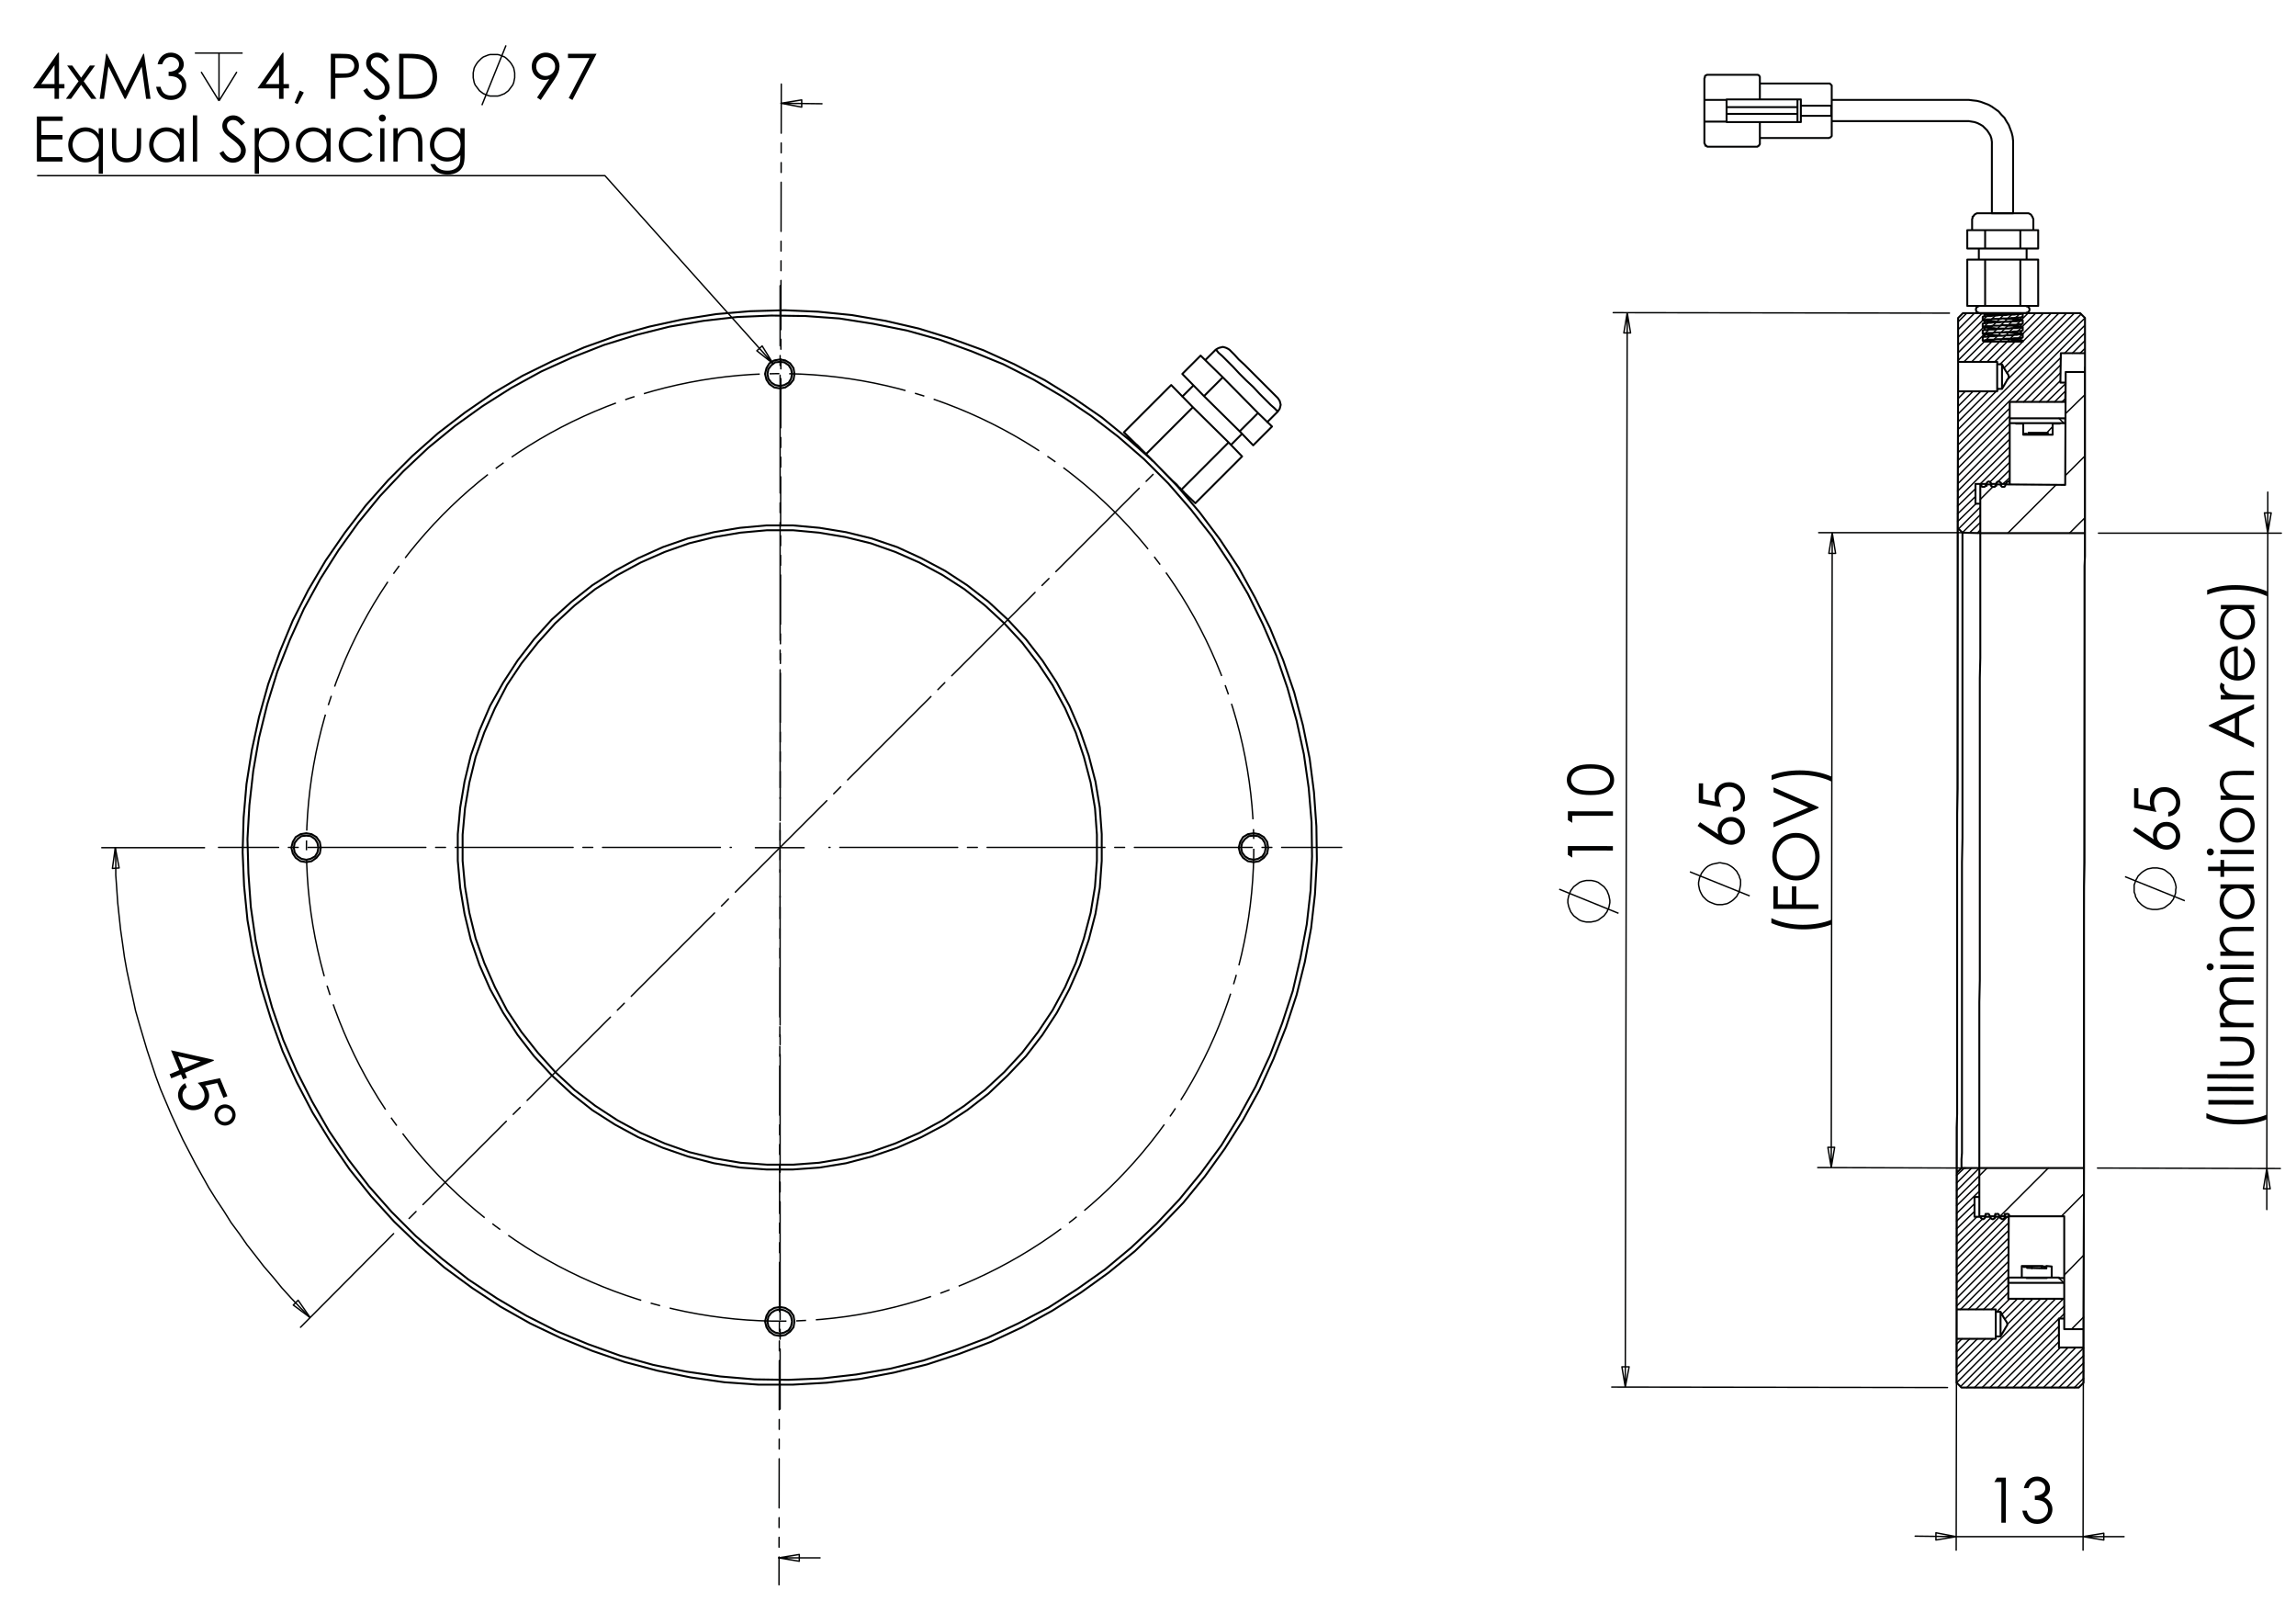 <?xml version="1.0" encoding="utf-8"?>
<!-- Generator: Adobe Illustrator 16.0.0, SVG Export Plug-In . SVG Version: 6.00 Build 0)  -->
<!DOCTYPE svg PUBLIC "-//W3C//DTD SVG 1.1//EN" "http://www.w3.org/Graphics/SVG/1.1/DTD/svg11.dtd">
<svg version="1.1" id="Ebene_1" xmlns="http://www.w3.org/2000/svg" xmlns:xlink="http://www.w3.org/1999/xlink" x="0px" y="0px"
	 width="841.89px" height="595.28px" viewBox="0 0 841.89 595.28" enable-background="new 0 0 841.89 595.28" xml:space="preserve">
<g>
	<path fill="#010202" d="M78.319,388.547l0.128,0.31l-10.643,4.408l0.765,1.845l-1.452,0.602l-0.765-1.845l-3.548,1.47l-0.627-1.515
		l3.548-1.47l-3.023-7.299L78.319,388.547z M67.178,391.75l6.409-2.654l-8.28-1.864L67.178,391.75z"/>
	<path fill="#010202" d="M83.389,401.871l-1.452,0.602l-2.245-5.42l-4.477,0.961c0.469,0.582,0.814,1.139,1.034,1.67
		c0.575,1.389,0.583,2.726,0.027,4.013c-0.557,1.286-1.562,2.23-3.014,2.831c-1.002,0.416-2.019,0.564-3.047,0.448
		s-1.93-0.479-2.703-1.085c-0.774-0.606-1.376-1.428-1.805-2.465c-0.513-1.237-0.566-2.438-0.162-3.602
		c0.405-1.164,1.175-2.078,2.31-2.742l0.648,1.565c-0.539,0.36-0.934,0.757-1.185,1.189c-0.25,0.431-0.392,0.928-0.423,1.486
		c-0.031,0.56,0.059,1.096,0.271,1.607c0.415,1.002,1.151,1.705,2.209,2.11c1.057,0.403,2.156,0.37,3.295-0.102
		c1.029-0.427,1.73-1.098,2.103-2.015c0.374-0.915,0.336-1.915-0.114-3c-0.373-0.899-1.097-1.876-2.172-2.928l8.167-1.73
		L83.389,401.871z"/>
	<path fill="#010202" d="M83.996,412.345c-1.003,0.415-1.993,0.417-2.97,0.005c-0.978-0.414-1.672-1.119-2.084-2.114
		s-0.417-1.981-0.011-2.959c0.405-0.978,1.116-1.677,2.132-2.098c0.975-0.404,1.955-0.396,2.94,0.026
		c0.985,0.423,1.681,1.124,2.088,2.105c0.406,0.981,0.407,1.963,0.003,2.943C85.691,411.236,84.992,411.932,83.996,412.345z
		 M83.465,411.121c0.702-0.291,1.198-0.76,1.486-1.407c0.29-0.646,0.301-1.29,0.034-1.933c-0.269-0.65-0.739-1.108-1.411-1.377
		s-1.349-0.261-2.03,0.021c-0.668,0.276-1.147,0.75-1.438,1.421c-0.291,0.671-0.305,1.325-0.041,1.96
		c0.263,0.637,0.727,1.085,1.391,1.343C82.12,411.41,82.79,411.4,83.465,411.121z"/>
</g>
<g>
	<path fill="#010202" d="M21.298,19.299h0.334v11.519h2v1.572h-2v3.84h-1.64v-3.84h-7.908L21.298,19.299z M19.992,30.818v-6.937
		l-4.896,6.937H19.992z"/>
	<path fill="#010202" d="M24.609,24.014h1.887l3.251,4.469l3.216-4.469h1.891l-4.16,5.771l4.688,6.445h-1.916l-3.72-5.13
		l-3.698,5.13h-1.877l4.63-6.434L24.609,24.014z"/>
	<path fill="#010202" d="M36.55,36.229l2.366-16.516h0.269l6.717,13.552l6.653-13.552h0.265l2.378,16.516h-1.619l-1.633-11.811
		l-5.842,11.811h-0.422l-5.912-11.901l-1.624,11.901H36.55z"/>
	<path fill="#010202" d="M59.478,23.542h-1.685c0.307-1.362,0.895-2.41,1.764-3.144c0.869-0.733,1.895-1.1,3.078-1.1
		c0.861,0,1.665,0.196,2.41,0.589s1.322,0.922,1.73,1.588c0.408,0.667,0.612,1.362,0.612,2.088c0,1.422-0.708,2.549-2.123,3.379
		c0.793,0.322,1.445,0.793,1.955,1.415c0.719,0.876,1.078,1.856,1.078,2.942c0,0.936-0.247,1.828-0.741,2.678
		s-1.168,1.506-2.022,1.97c-0.854,0.464-1.809,0.696-2.865,0.696c-1.423,0-2.61-0.41-3.561-1.229
		c-0.951-0.82-1.572-2.022-1.865-3.61h1.618c0.285,1.071,0.693,1.845,1.225,2.324c0.681,0.606,1.55,0.91,2.606,0.91
		c1.198,0,2.161-0.359,2.887-1.078c0.726-0.718,1.089-1.561,1.089-2.526c0-0.644-0.182-1.247-0.544-1.808
		c-0.364-0.562-0.85-0.984-1.46-1.269c-0.61-0.284-1.556-0.46-2.836-0.527v-1.516c0.756,0,1.445-0.133,2.067-0.399
		c0.622-0.266,1.073-0.604,1.354-1.016c0.281-0.411,0.421-0.86,0.421-1.347c0-0.718-0.287-1.34-0.859-1.864
		s-1.297-0.786-2.174-0.786c-0.711,0-1.325,0.2-1.842,0.601C60.275,21.905,59.837,22.584,59.478,23.542z"/>
</g>
<path fill="none" stroke="#010202" stroke-width="0.51" stroke-miterlimit="10" d="M86.847,26.364l-6.545,10.612 M73.759,26.364
	l6.543,10.612 M80.302,19.466v17.51 M71.458,19.466h17.511"/>
<g>
	<path fill="#010202" d="M103.627,19.299h0.334v11.519h1.998v1.572h-1.998v3.84h-1.639v-3.84h-7.902L103.627,19.299z
		 M102.323,30.818v-6.937l-4.892,6.937H102.323z"/>
	<path fill="#010202" d="M109.888,33.198l1.515,0.718l-2.278,4.244l-1.111-0.472L109.888,33.198z"/>
	<path fill="#010202" d="M121.303,19.714h3.289c1.886,0,3.158,0.083,3.816,0.247c0.943,0.232,1.713,0.709,2.313,1.432
		c0.599,0.722,0.898,1.63,0.898,2.723c0,1.1-0.292,2.008-0.875,2.723c-0.584,0.715-1.388,1.196-2.414,1.442
		c-0.748,0.18-2.147,0.27-4.198,0.27h-1.178v7.68h-1.65V19.714z M122.953,21.331v5.603l2.794,0.034c1.13,0,1.957-0.103,2.481-0.308
		c0.523-0.205,0.935-0.538,1.234-0.997s0.449-0.973,0.449-1.541c0-0.552-0.15-1.059-0.449-1.518s-0.694-0.786-1.184-0.98
		s-1.292-0.292-2.408-0.292H122.953z"/>
	<path fill="#010202" d="M133.212,33.153l1.403-0.842c0.988,1.819,2.129,2.729,3.423,2.729c0.554,0,1.074-0.129,1.56-0.388
		c0.486-0.258,0.857-0.604,1.111-1.039c0.254-0.434,0.381-0.894,0.381-1.381c0-0.554-0.187-1.096-0.561-1.628
		c-0.516-0.733-1.459-1.617-2.829-2.649c-1.376-1.041-2.233-1.792-2.57-2.257c-0.583-0.778-0.875-1.621-0.875-2.526
		c0-0.718,0.172-1.373,0.517-1.965c0.344-0.591,0.829-1.057,1.454-1.397c0.625-0.341,1.304-0.511,2.037-0.511
		c0.778,0,1.506,0.192,2.183,0.578c0.677,0.385,1.394,1.095,2.149,2.127l-1.347,1.021c-0.621-0.823-1.15-1.366-1.588-1.628
		c-0.438-0.262-0.915-0.393-1.431-0.393c-0.666,0-1.21,0.202-1.633,0.606s-0.634,0.902-0.634,1.493c0,0.359,0.075,0.708,0.225,1.044
		s0.423,0.704,0.819,1.1c0.217,0.21,0.928,0.76,2.133,1.65c1.429,1.056,2.409,1.995,2.94,2.818s0.797,1.65,0.797,2.481
		c0,1.198-0.455,2.238-1.364,3.122c-0.909,0.883-2.015,1.325-3.316,1.325c-1.003,0-1.912-0.268-2.728-0.803
		S133.9,34.411,133.212,33.153z"/>
	<path fill="#010202" d="M146.367,36.229V19.714h3.423c2.469,0,4.261,0.199,5.376,0.595c1.602,0.562,2.853,1.535,3.755,2.919
		c0.901,1.385,1.352,3.036,1.352,4.952c0,1.654-0.357,3.11-1.072,4.367s-1.643,2.186-2.784,2.785
		c-1.141,0.599-2.74,0.898-4.798,0.898H146.367z M147.949,34.669h1.908c2.282,0,3.865-0.142,4.748-0.426
		c1.242-0.404,2.219-1.131,2.93-2.182c0.71-1.051,1.066-2.335,1.066-3.854c0-1.593-0.385-2.954-1.156-4.083
		c-0.771-1.129-1.845-1.903-3.221-2.322c-1.033-0.314-2.735-0.471-5.107-0.471h-1.167V34.669z"/>
</g>
<path fill="none" stroke="#010202" stroke-width="0.51" stroke-miterlimit="10" d="M176.699,38.568l8.843-21.933 M188.727,27.602
	v-0.885l-0.177-0.884l-0.177-0.884l-0.354-0.707l-0.53-0.884l-0.531-0.708l-0.531-0.531l-0.708-0.708l-0.707-0.531l-0.884-0.354
	l-0.884-0.352l-0.708-0.177h-1.062h-0.884h-0.884l-0.707,0.177l-0.884,0.352l-0.885,0.354l-0.708,0.531l-0.707,0.708l-0.531,0.531
	l-0.531,0.708l-0.531,0.884l-0.354,0.707l-0.176,0.884l-0.177,0.884v0.885v0.884l0.177,0.884l0.176,0.885l0.354,0.884l0.531,0.709
	l0.531,0.707l0.531,0.707l0.707,0.53l0.708,0.531l0.885,0.354l0.884,0.354l0.707,0.177h0.884h0.884h1.062l0.708-0.177l0.884-0.354
	l0.884-0.354l0.707-0.531l0.708-0.53l0.531-0.707l0.531-0.707l0.53-0.709l0.354-0.884l0.177-0.885l0.177-0.884V27.602"/>
<g>
	<path fill="#010202" d="M198.277,36.645l-1.359-0.876l4.47-6.763c-0.599,0.197-1.161,0.296-1.687,0.296
		c-1.313,0-2.427-0.473-3.342-1.42c-0.916-0.947-1.373-2.112-1.373-3.497c0-0.951,0.221-1.808,0.663-2.571
		c0.442-0.763,1.069-1.374,1.881-1.83c0.812-0.457,1.683-0.685,2.611-0.685c0.914,0,1.758,0.221,2.533,0.662
		c0.775,0.442,1.383,1.059,1.825,1.853c0.441,0.793,0.663,1.639,0.663,2.538c0,0.681-0.137,1.394-0.41,2.139
		s-0.762,1.641-1.466,2.689L198.277,36.645z M200.082,27.854c0.968,0,1.789-0.339,2.463-1.016s1.011-1.495,1.011-2.453
		s-0.338-1.776-1.016-2.453c-0.678-0.678-1.5-1.016-2.465-1.016c-0.958,0-1.776,0.338-2.454,1.016
		c-0.678,0.677-1.017,1.495-1.017,2.453s0.34,1.776,1.019,2.453C198.301,27.515,199.121,27.854,200.082,27.854z"/>
	<path fill="#010202" d="M208.261,19.714h10.479l-8.839,16.931l-1.368-0.701l7.626-14.659h-7.898V19.714z"/>
</g>
<g>
	<path fill="#010202" d="M13.521,42.709h9.465v1.617h-7.814v5.176h7.747v1.617h-7.747v6.489h7.747v1.617h-9.397V42.709z"/>
	<path fill="#010202" d="M37.739,47.009v16.684H36.19v-6.568c-0.659,0.801-1.398,1.403-2.218,1.808
		c-0.819,0.404-1.716,0.606-2.689,0.606c-1.729,0-3.206-0.627-4.429-1.881c-1.224-1.253-1.836-2.779-1.836-4.575
		c0-1.759,0.618-3.263,1.853-4.513c1.235-1.25,2.721-1.875,4.458-1.875c1.003,0,1.911,0.213,2.723,0.64
		c0.812,0.426,1.525,1.066,2.139,1.92v-2.246H37.739z M31.458,48.21c-0.875,0-1.683,0.215-2.422,0.645
		c-0.741,0.43-1.329,1.034-1.767,1.811c-0.438,0.778-0.656,1.6-0.656,2.467c0,0.86,0.22,1.682,0.661,2.467
		c0.441,0.785,1.034,1.396,1.778,1.833c0.744,0.438,1.542,0.656,2.395,0.656c0.859,0,1.674-0.217,2.445-0.651
		c0.77-0.434,1.362-1.02,1.777-1.76s0.623-1.574,0.623-2.501c0-1.413-0.466-2.594-1.396-3.544
		C33.964,48.686,32.818,48.21,31.458,48.21z"/>
	<path fill="#010202" d="M41.063,47.009h1.572v5.704c0,1.392,0.075,2.35,0.225,2.874c0.225,0.749,0.654,1.34,1.288,1.774
		c0.633,0.434,1.389,0.651,2.266,0.651s1.621-0.211,2.232-0.634s1.033-0.979,1.265-1.667c0.157-0.472,0.236-1.471,0.236-2.998
		v-5.704h1.605v5.996c0,1.684-0.197,2.953-0.59,3.806c-0.393,0.854-0.984,1.521-1.774,2.004c-0.79,0.482-1.779,0.724-2.97,0.724
		c-1.19,0-2.184-0.242-2.981-0.724c-0.797-0.483-1.392-1.157-1.785-2.021c-0.393-0.865-0.589-2.165-0.589-3.901V47.009z"/>
	<path fill="#010202" d="M67.414,47.009v12.215h-1.549v-2.1c-0.659,0.801-1.398,1.403-2.218,1.808
		c-0.819,0.404-1.716,0.606-2.689,0.606c-1.729,0-3.206-0.627-4.429-1.881c-1.224-1.253-1.836-2.779-1.836-4.575
		c0-1.759,0.618-3.263,1.853-4.513c1.235-1.25,2.721-1.875,4.458-1.875c1.003,0,1.911,0.213,2.723,0.64
		c0.812,0.426,1.525,1.066,2.139,1.92v-2.246H67.414z M61.132,48.21c-0.875,0-1.683,0.215-2.422,0.645
		c-0.741,0.43-1.329,1.034-1.767,1.811c-0.438,0.778-0.656,1.6-0.656,2.467c0,0.86,0.22,1.682,0.661,2.467
		c0.441,0.785,1.034,1.396,1.778,1.833c0.744,0.438,1.542,0.656,2.395,0.656c0.859,0,1.674-0.217,2.445-0.651
		c0.77-0.434,1.362-1.02,1.777-1.76s0.623-1.574,0.623-2.501c0-1.413-0.466-2.594-1.396-3.544
		C63.638,48.686,62.492,48.21,61.132,48.21z"/>
	<path fill="#010202" d="M70.714,42.294h1.572v16.931h-1.572V42.294z"/>
	<path fill="#010202" d="M80.472,56.148l1.403-0.842c0.988,1.819,2.129,2.729,3.424,2.729c0.554,0,1.074-0.129,1.561-0.388
		c0.486-0.258,0.857-0.604,1.111-1.039c0.254-0.434,0.382-0.894,0.382-1.381c0-0.554-0.188-1.096-0.562-1.628
		c-0.517-0.733-1.459-1.617-2.829-2.649c-1.377-1.041-2.234-1.792-2.571-2.257c-0.584-0.778-0.876-1.621-0.876-2.526
		c0-0.718,0.172-1.373,0.517-1.965c0.344-0.591,0.829-1.057,1.454-1.397c0.625-0.341,1.304-0.511,2.038-0.511
		c0.778,0,1.506,0.192,2.184,0.578c0.677,0.385,1.394,1.095,2.15,2.127l-1.347,1.021c-0.622-0.823-1.151-1.366-1.589-1.628
		C86.484,44.131,86.007,44,85.49,44c-0.666,0-1.211,0.202-1.633,0.606c-0.423,0.404-0.635,0.902-0.635,1.493
		c0,0.359,0.075,0.708,0.225,1.044s0.423,0.704,0.82,1.1c0.217,0.21,0.928,0.76,2.133,1.65c1.43,1.056,2.41,1.995,2.941,2.818
		c0.532,0.823,0.797,1.65,0.797,2.481c0,1.198-0.455,2.238-1.364,3.122c-0.909,0.883-2.015,1.325-3.318,1.325
		c-1.003,0-1.913-0.268-2.728-0.803C81.913,58.302,81.16,57.406,80.472,56.148z"/>
	<path fill="#010202" d="M93.395,47.009h1.572v2.246c0.621-0.854,1.335-1.494,2.143-1.92c0.808-0.427,1.708-0.64,2.703-0.64
		c1.734,0,3.219,0.625,4.453,1.875s1.851,2.754,1.851,4.513c0,1.796-0.612,3.322-1.834,4.575c-1.223,1.254-2.698,1.881-4.425,1.881
		c-0.972,0-1.866-0.202-2.681-0.606c-0.815-0.404-1.551-1.006-2.209-1.808v6.568h-1.572V47.009z M99.682,48.21
		c-1.359,0-2.504,0.475-3.434,1.424c-0.93,0.95-1.395,2.131-1.395,3.544c0,0.927,0.208,1.761,0.622,2.501
		c0.414,0.74,1.008,1.327,1.781,1.76c0.773,0.434,1.589,0.651,2.448,0.651c0.844,0,1.637-0.219,2.38-0.656s1.334-1.048,1.775-1.833
		c0.44-0.785,0.661-1.607,0.661-2.467c0-0.867-0.218-1.689-0.655-2.467c-0.437-0.777-1.025-1.381-1.764-1.811
		C101.362,48.426,100.556,48.21,99.682,48.21z"/>
	<path fill="#010202" d="M121.228,47.009v12.215h-1.549v-2.1c-0.659,0.801-1.398,1.403-2.218,1.808
		c-0.819,0.404-1.716,0.606-2.689,0.606c-1.729,0-3.206-0.627-4.429-1.881c-1.224-1.253-1.836-2.779-1.836-4.575
		c0-1.759,0.618-3.263,1.853-4.513c1.235-1.25,2.721-1.875,4.458-1.875c1.003,0,1.911,0.213,2.723,0.64
		c0.812,0.426,1.525,1.066,2.139,1.92v-2.246H121.228z M114.946,48.21c-0.875,0-1.683,0.215-2.422,0.645
		c-0.741,0.43-1.329,1.034-1.767,1.811c-0.438,0.778-0.656,1.6-0.656,2.467c0,0.86,0.22,1.682,0.661,2.467
		c0.441,0.785,1.034,1.396,1.778,1.833c0.744,0.438,1.542,0.656,2.395,0.656c0.859,0,1.674-0.217,2.445-0.651
		c0.77-0.434,1.362-1.02,1.777-1.76s0.623-1.574,0.623-2.501c0-1.413-0.466-2.594-1.396-3.544
		C117.453,48.686,116.307,48.21,114.946,48.21z"/>
	<path fill="#010202" d="M136.621,49.546l-1.246,0.775c-1.077-1.43-2.546-2.145-4.408-2.145c-1.488,0-2.723,0.479-3.706,1.436
		c-0.983,0.957-1.475,2.12-1.475,3.488c0,0.89,0.226,1.727,0.678,2.512s1.073,1.394,1.862,1.828
		c0.789,0.434,1.672,0.651,2.652,0.651c1.794,0,3.26-0.715,4.396-2.145l1.246,0.819c-0.584,0.879-1.368,1.562-2.352,2.046
		c-0.984,0.484-2.105,0.727-3.363,0.727c-1.931,0-3.533-0.614-4.806-1.841s-1.909-2.721-1.909-4.48c0-1.182,0.298-2.281,0.893-3.295
		c0.595-1.014,1.413-1.806,2.454-2.375c1.04-0.569,2.204-0.854,3.492-0.854c0.808,0,1.589,0.124,2.341,0.371
		c0.752,0.247,1.39,0.569,1.915,0.965C135.809,48.428,136.254,48.933,136.621,49.546z"/>
	<path fill="#010202" d="M140.186,41.979c0.358,0,0.664,0.127,0.917,0.382c0.253,0.254,0.38,0.561,0.38,0.92
		c0,0.352-0.127,0.655-0.38,0.909c-0.253,0.255-0.559,0.382-0.917,0.382c-0.35,0-0.652-0.127-0.905-0.382
		c-0.253-0.254-0.38-0.557-0.38-0.909c0-0.359,0.127-0.666,0.38-0.92C139.533,42.107,139.835,41.979,140.186,41.979z
		 M139.405,47.009h1.572v12.215h-1.572V47.009z"/>
	<path fill="#010202" d="M144.244,47.009h1.572v2.189c0.629-0.838,1.325-1.465,2.088-1.881c0.764-0.416,1.594-0.623,2.493-0.623
		c0.913,0,1.724,0.232,2.431,0.696c0.708,0.464,1.229,1.089,1.566,1.875c0.337,0.786,0.505,2.009,0.505,3.671v6.287h-1.572v-5.827
		c0-1.407-0.058-2.346-0.175-2.818c-0.182-0.809-0.531-1.417-1.048-1.825c-0.517-0.408-1.19-0.612-2.021-0.612
		c-0.951,0-1.803,0.314-2.555,0.943c-0.752,0.628-1.248,1.407-1.488,2.335c-0.15,0.606-0.225,1.714-0.225,3.324v4.479h-1.572V47.009
		z"/>
	<path fill="#010202" d="M168.799,47.009h1.572v9.734c0,1.714-0.15,2.968-0.449,3.761c-0.412,1.123-1.126,1.987-2.145,2.594
		c-1.018,0.606-2.242,0.909-3.671,0.909c-1.048,0-1.989-0.148-2.824-0.444c-0.834-0.297-1.514-0.695-2.038-1.194
		c-0.524-0.5-1.007-1.229-1.449-2.19h1.707c0.465,0.809,1.064,1.407,1.799,1.796s1.645,0.584,2.731,0.584
		c1.072,0,1.977-0.2,2.715-0.599s1.265-0.901,1.58-1.505c0.314-0.604,0.472-1.58,0.472-2.926V56.9
		c-0.592,0.749-1.315,1.323-2.169,1.724s-1.761,0.601-2.72,0.601c-1.124,0-2.18-0.279-3.169-0.836s-1.753-1.308-2.293-2.251
		c-0.539-0.943-0.809-1.98-0.809-3.11c0-1.13,0.281-2.184,0.843-3.16c0.562-0.977,1.339-1.75,2.332-2.318s2.04-0.854,3.141-0.854
		c0.914,0,1.767,0.189,2.557,0.567s1.553,1.001,2.287,1.87V47.009z M164.162,48.21c-0.891,0-1.718,0.215-2.481,0.646
		c-0.763,0.431-1.362,1.026-1.796,1.785c-0.434,0.76-0.651,1.582-0.651,2.464c0,1.34,0.449,2.448,1.347,3.324
		c0.898,0.875,2.062,1.313,3.492,1.313c1.444,0,2.606-0.434,3.486-1.302c0.879-0.868,1.319-2.01,1.319-3.424
		c0-0.921-0.202-1.742-0.606-2.465c-0.404-0.722-0.977-1.292-1.718-1.712C165.813,48.42,165.016,48.21,164.162,48.21z"/>
</g>
<g>
	<path fill="#010202" d="M732.265,541.73l3.243,0.005l-0.025,16.516l-1.639-0.003l0.022-14.898l-2.592-0.004L732.265,541.73z"/>
	<path fill="#010202" d="M743.783,545.577l-1.684-0.003c0.309-1.361,0.898-2.408,1.767-3.142c0.869-0.732,1.895-1.097,3.077-1.095
		c0.86,0.001,1.661,0.198,2.406,0.592c0.743,0.396,1.318,0.926,1.725,1.592c0.407,0.667,0.609,1.363,0.608,2.09
		c-0.002,1.422-0.71,2.547-2.125,3.376c0.792,0.323,1.441,0.796,1.949,1.418c0.717,0.876,1.075,1.858,1.073,2.943
		c-0.002,0.936-0.25,1.827-0.744,2.676c-0.496,0.85-1.17,1.505-2.023,1.968s-1.809,0.692-2.863,0.691
		c-1.421-0.002-2.605-0.413-3.555-1.235c-0.948-0.82-1.567-2.024-1.857-3.612l1.616,0.003c0.282,1.07,0.688,1.847,1.219,2.326
		c0.68,0.607,1.548,0.911,2.603,0.913c1.197,0.002,2.159-0.356,2.886-1.073c0.727-0.718,1.091-1.559,1.093-2.524
		c0.001-0.644-0.18-1.246-0.542-1.809c-0.362-0.562-0.848-0.985-1.457-1.271c-0.608-0.285-1.554-0.464-2.832-0.533l0.003-1.516
		c0.755,0.002,1.443-0.13,2.064-0.395c0.622-0.265,1.072-0.604,1.354-1.014c0.282-0.412,0.422-0.861,0.423-1.348
		c0.001-0.719-0.284-1.34-0.855-1.864c-0.571-0.525-1.295-0.788-2.17-0.789c-0.711-0.001-1.324,0.198-1.842,0.598
		C744.583,543.94,744.144,544.619,743.783,545.577z"/>
</g>
<path fill="none" stroke="#010202" stroke-width="0.51" stroke-miterlimit="10" d="M641.584,328.465l-21.932-8.844 M630.617,316.26
	l-0.883,0.177l-0.885,0.18l-0.885,0.175l-0.885,0.353l-0.707,0.357l-0.708,0.527l-0.706,0.708l-0.532,0.708l-0.53,0.708
	l-0.354,0.885l-0.351,0.707l-0.18,0.885l-0.175,0.885v0.885l0.175,0.884l0.18,0.883l0.351,0.885l0.354,0.707l0.53,0.885l0.532,0.531
	l0.706,0.708l0.708,0.529l0.707,0.355l0.885,0.353l0.885,0.354l0.885,0.178h0.883h0.884l0.885-0.178l0.885-0.178l0.708-0.353
	l0.885-0.532l0.708-0.529l0.53-0.531l0.707-0.708l0.354-0.707l0.531-0.885l0.178-0.885l0.176-0.883l0.178-0.884v-0.885v-0.885
	l-0.354-0.885l-0.178-0.707l-0.531-0.885l-0.354-0.708l-0.707-0.708l-0.53-0.53l-0.708-0.53l-0.885-0.532l-0.708-0.353l-0.885-0.175
	l-0.885-0.18L630.617,316.26"/>
<g>
	<g>
		<path fill="#010202" d="M622.915,287.19l1.572,0.002l-0.01,5.871l4.502,0.833c-0.209-0.718-0.313-1.365-0.313-1.941
			c0.003-1.503,0.509-2.742,1.516-3.717c1.009-0.975,2.298-1.461,3.87-1.458c1.085,0.002,2.081,0.254,2.985,0.757
			c0.905,0.503,1.598,1.184,2.08,2.042c0.481,0.858,0.721,1.849,0.719,2.972c-0.002,1.34-0.413,2.47-1.234,3.39
			c-0.82,0.92-1.882,1.468-3.186,1.646l0.003-1.695c0.637-0.127,1.154-0.341,1.551-0.644c0.397-0.303,0.718-0.707,0.962-1.212
			s0.366-1.034,0.366-1.588c0.002-1.085-0.407-2.019-1.229-2.798c-0.82-0.78-1.848-1.171-3.081-1.173
			c-1.113-0.001-2.019,0.349-2.715,1.052c-0.696,0.702-1.046,1.642-1.047,2.817c-0.002,0.973,0.292,2.153,0.881,3.539l-8.205-1.54
			L622.915,287.19z"/>
	</g>
	<g>
		<path fill="#010202" d="M622.476,302.795l0.889-1.358l6.751,4.479c-0.2-0.6-0.3-1.162-0.299-1.687
			c0.002-1.313,0.478-2.426,1.425-3.339c0.949-0.914,2.114-1.369,3.499-1.367c0.951,0.001,1.81,0.224,2.576,0.667
			c0.768,0.443,1.376,1.072,1.827,1.887c0.451,0.813,0.677,1.689,0.675,2.626c-0.001,0.907-0.221,1.748-0.66,2.522
			c-0.439,0.775-1.056,1.384-1.85,1.824c-0.794,0.441-1.645,0.661-2.55,0.659c-0.674-0.001-1.382-0.139-2.127-0.413
			c-0.744-0.275-1.64-0.767-2.687-1.473L622.476,302.795z M631.264,304.622c-0.001,0.96,0.337,1.78,1.013,2.458
			c0.676,0.68,1.497,1.021,2.463,1.021c0.958,0.002,1.775-0.336,2.455-1.014c0.679-0.677,1.018-1.496,1.019-2.456
			c0.002-0.96-0.335-1.779-1.012-2.459s-1.493-1.021-2.451-1.022c-0.966-0.001-1.788,0.338-2.467,1.015
			C631.605,302.843,631.266,303.662,631.264,304.622z"/>
	</g>
</g>
<g>
	<g>
		<path fill="#010202" d="M671.624,284.727l-0.003,1.82c-1.504-0.744-3.258-1.336-5.263-1.777c-2.006-0.441-4.075-0.664-6.208-0.667
			c-1.977-0.003-3.882,0.161-5.716,0.491c-1.835,0.331-3.448,0.787-4.841,1.369l0.002-1.73c1.333-0.56,2.904-1.001,4.712-1.324
			c1.809-0.324,3.688-0.483,5.643-0.48c2.096,0.003,4.141,0.201,6.135,0.593S669.926,283.983,671.624,284.727z"/>
	</g>
	<g>
		<path fill="#010202" d="M650.298,303.307l0.003-1.797l12.769-5.458l-12.751-5.586l0.002-1.797l16.505,7.216v0.359L650.298,303.307
			z"/>
	</g>
	<g>
		<path fill="#010202" d="M649.864,314.174c0.004-2.503,0.842-4.597,2.514-6.28s3.728-2.523,6.167-2.52
			c2.418,0.003,4.468,0.848,6.149,2.532c1.682,1.686,2.52,3.738,2.517,6.159c-0.004,2.45-0.845,4.519-2.524,6.201
			c-1.68,1.685-3.709,2.523-6.089,2.521c-1.587-0.003-3.057-0.389-4.41-1.158c-1.354-0.771-2.413-1.819-3.179-3.147
			C650.244,317.154,649.862,315.718,649.864,314.174z M651.471,314.104c-0.002,1.223,0.314,2.382,0.949,3.479
			c0.635,1.096,1.491,1.952,2.569,2.569c1.077,0.617,2.279,0.927,3.605,0.929c1.963,0.003,3.621-0.676,4.976-2.034
			c1.354-1.36,2.032-3,2.035-4.921c0.002-1.282-0.308-2.471-0.928-3.563c-0.619-1.092-1.469-1.944-2.546-2.558
			c-1.078-0.612-2.275-0.921-3.594-0.923c-1.312-0.002-2.498,0.303-3.559,0.912s-1.91,1.469-2.549,2.578
			S651.473,312.858,651.471,314.104z"/>
	</g>
	<g>
		<path fill="#010202" d="M650.253,333.204l0.013-8.28l1.617,0.002l-0.011,6.629l5.176,0.008l0.011-6.629l1.616,0.003l-0.011,6.629
			l8.106,0.013l-0.002,1.651L650.253,333.204z"/>
	</g>
	<g>
		<path fill="#010202" d="M649.515,338.422l0.003-1.82c1.503,0.736,3.258,1.327,5.264,1.771c2.005,0.445,4.073,0.669,6.207,0.673
			c1.976,0.003,3.882-0.16,5.716-0.492c1.834-0.33,3.448-0.786,4.841-1.368l-0.002,1.73c-1.334,0.552-2.902,0.992-4.707,1.318
			c-1.805,0.327-3.683,0.488-5.637,0.485c-2.104-0.003-4.152-0.201-6.146-0.594C653.059,339.733,651.213,339.165,649.515,338.422z"
			/>
	</g>
</g>
<path fill="none" stroke="#010202" stroke-width="0.51" stroke-miterlimit="10" d="M801.125,330.234l-21.933-8.844 M790.159,318.206
	h-0.885l-0.885,0.178l-0.885,0.177l-0.706,0.353l-0.885,0.531l-0.708,0.531l-0.53,0.53l-0.708,0.708l-0.353,0.708l-0.531,0.885
	l-0.176,0.707l-0.354,0.885v0.884v0.883v0.885l0.354,0.885l0.176,0.884l0.531,0.885l0.353,0.707l0.708,0.708l0.53,0.532l0.708,0.529
	l0.885,0.531l0.706,0.353l0.885,0.177l0.885,0.179h0.885h0.884l0.884-0.179l0.885-0.177l0.885-0.353l0.708-0.531l0.707-0.529
	l0.708-0.532l0.53-0.708l0.529-0.707l0.354-0.885l0.354-0.884l0.176-0.706v-0.885l0.179-1.062l-0.179-0.884l-0.176-0.707
	l-0.354-0.885l-0.354-0.885l-0.529-0.708l-0.53-0.708l-0.708-0.53l-0.707-0.531l-0.708-0.531l-0.885-0.353l-0.885-0.177
	l-0.884-0.178H790.159"/>
<g>
	<g>
		<path fill="#010202" d="M782.528,288.984l1.572,0.002l-0.009,5.87l4.502,0.834c-0.209-0.718-0.313-1.365-0.313-1.941
			c0.002-1.503,0.508-2.743,1.516-3.717c1.008-0.975,2.298-1.461,3.87-1.458c1.085,0.001,2.081,0.254,2.985,0.757
			c0.905,0.503,1.598,1.184,2.08,2.042c0.48,0.858,0.721,1.849,0.719,2.972c-0.002,1.34-0.413,2.47-1.234,3.39
			s-1.883,1.469-3.186,1.646l0.003-1.696c0.637-0.126,1.153-0.341,1.551-0.644c0.396-0.303,0.718-0.706,0.962-1.212
			c0.243-0.505,0.365-1.033,0.366-1.588c0.002-1.085-0.408-2.019-1.229-2.798c-0.819-0.78-1.848-1.171-3.081-1.173
			c-1.113-0.002-2.018,0.349-2.714,1.052c-0.696,0.703-1.046,1.642-1.048,2.817c-0.001,0.974,0.293,2.153,0.882,3.539l-8.205-1.54
			L782.528,288.984z"/>
	</g>
	<g>
		<path fill="#010202" d="M782.09,304.595l0.889-1.357l6.751,4.477c-0.2-0.599-0.3-1.161-0.299-1.686
			c0.002-1.313,0.477-2.425,1.425-3.339s2.114-1.369,3.499-1.367c0.951,0.001,1.81,0.224,2.576,0.668
			c0.767,0.442,1.375,1.071,1.827,1.886c0.451,0.813,0.676,1.689,0.675,2.626c-0.002,0.906-0.222,1.748-0.66,2.522
			c-0.439,0.775-1.056,1.384-1.85,1.825c-0.795,0.44-1.645,0.66-2.55,0.659c-0.674-0.002-1.383-0.14-2.127-0.414
			c-0.744-0.275-1.64-0.766-2.687-1.473L782.09,304.595z M790.878,306.422c-0.002,0.96,0.336,1.78,1.012,2.459
			c0.677,0.68,1.497,1.02,2.463,1.021c0.958,0.001,1.776-0.337,2.455-1.015s1.018-1.496,1.02-2.456
			c0.001-0.96-0.335-1.779-1.012-2.459s-1.494-1.021-2.452-1.021c-0.966-0.002-1.787,0.337-2.466,1.015
			C791.22,304.644,790.879,305.462,790.878,306.422z"/>
	</g>
</g>
<g>
	<g>
		<path fill="#010202" d="M831.347,216.817l-0.002,1.819c-1.504-0.744-3.258-1.336-5.264-1.777
			c-2.005-0.441-4.075-0.663-6.208-0.666c-1.977-0.003-3.881,0.16-5.715,0.491c-1.835,0.33-3.449,0.786-4.842,1.368l0.003-1.729
			c1.333-0.559,2.904-1,4.712-1.323c1.809-0.323,3.688-0.482,5.643-0.479c2.096,0.003,4.141,0.201,6.135,0.593
			C827.803,215.505,829.649,216.073,831.347,216.817z"/>
	</g>
	<g>
		<path fill="#010202" d="M814.34,221.785l12.216,0.019l-0.003,1.549l-2.1-0.003c0.8,0.66,1.401,1.4,1.805,2.22
			c0.402,0.82,0.604,1.717,0.603,2.69c-0.003,1.729-0.632,3.205-1.888,4.426s-2.781,1.832-4.578,1.829
			c-1.759-0.002-3.262-0.623-4.511-1.86c-1.247-1.237-1.87-2.724-1.867-4.46c0.001-1.003,0.216-1.91,0.644-2.722
			c0.428-0.811,1.068-1.523,1.923-2.136l-2.246-0.003L814.34,221.785z M815.532,228.068c-0.002,0.875,0.212,1.683,0.641,2.423
			s1.032,1.331,1.809,1.77c0.777,0.438,1.599,0.658,2.466,0.659c0.86,0.001,1.684-0.217,2.468-0.658
			c0.786-0.439,1.398-1.031,1.837-1.774c0.438-0.743,0.658-1.541,0.66-2.394c0.001-0.86-0.215-1.675-0.646-2.446
			c-0.433-0.771-1.019-1.364-1.759-1.78c-0.739-0.416-1.573-0.625-2.5-0.626c-1.413-0.002-2.595,0.461-3.546,1.391
			C816.011,225.563,815.534,226.708,815.532,228.068z"/>
	</g>
	<g>
		<path fill="#010202" d="M822.477,238.629l0.697-1.324c0.854,0.436,1.541,0.939,2.064,1.509c0.522,0.57,0.921,1.211,1.192,1.923
			c0.272,0.712,0.408,1.519,0.406,2.417c-0.003,1.993-0.658,3.55-1.966,4.671c-1.309,1.122-2.786,1.682-4.433,1.679
			c-1.549-0.002-2.929-0.48-4.141-1.433c-1.54-1.208-2.308-2.825-2.305-4.848c0.003-2.083,0.795-3.744,2.376-4.985
			c1.116-0.883,2.51-1.33,4.179-1.342l-0.017,10.992c1.419-0.028,2.583-0.479,3.491-1.354c0.908-0.875,1.364-1.958,1.366-3.247
			c0.001-0.622-0.106-1.227-0.321-1.816c-0.216-0.589-0.502-1.089-0.859-1.502C823.851,239.556,823.274,239.109,822.477,238.629z
			 M819.187,238.624c-0.838,0.208-1.509,0.513-2.011,0.913c-0.502,0.401-0.907,0.93-1.216,1.589
			c-0.308,0.659-0.462,1.353-0.463,2.079c-0.002,1.199,0.383,2.23,1.151,3.094c0.561,0.63,1.402,1.107,2.524,1.431L819.187,238.624z
			"/>
	</g>
	<g>
		<path fill="#010202" d="M814.286,256.418l0.003-1.606l1.785,0.003c-0.702-0.48-1.228-0.986-1.575-1.518
			c-0.347-0.532-0.52-1.086-0.519-1.663c0.001-0.434,0.139-0.898,0.417-1.391l1.324,0.821c-0.144,0.329-0.215,0.606-0.216,0.831
			c0,0.524,0.215,1.03,0.644,1.517c0.43,0.487,1.098,0.859,2.002,1.114c0.696,0.196,2.104,0.295,4.222,0.299l4.132,0.006
			l-0.003,1.606L814.286,256.418z"/>
	</g>
	<g>
		<path fill="#010202" d="M809.974,265.824l16.527-7.677l-0.003,1.783l-5.438,2.589l-0.011,7.115l5.43,2.581l-0.003,1.841
			l-16.504-7.829L809.974,265.824z M813.481,266.038l5.975,2.839l0.009-5.646L813.481,266.038z"/>
	</g>
	<g>
		<path fill="#010202" d="M814.229,293.236l0.002-1.572l2.189,0.003c-0.837-0.63-1.463-1.327-1.877-2.091s-0.62-1.596-0.619-2.494
			c0.002-0.913,0.234-1.723,0.699-2.43c0.466-0.707,1.092-1.228,1.878-1.563c0.786-0.335,2.01-0.502,3.672-0.5l6.287,0.01
			l-0.002,1.572l-5.827-0.009c-1.407-0.002-2.347,0.055-2.818,0.17c-0.809,0.181-1.417,0.53-1.826,1.046
			c-0.408,0.516-0.613,1.189-0.614,2.02c-0.002,0.951,0.312,1.803,0.938,2.557c0.628,0.753,1.405,1.25,2.333,1.491
			c0.606,0.151,1.714,0.227,3.323,0.229l4.479,0.007l-0.002,1.572L814.229,293.236z"/>
	</g>
	<g>
		<path fill="#010202" d="M813.9,302.514c0.003-1.882,0.687-3.44,2.05-4.676c1.244-1.123,2.716-1.683,4.415-1.681
			c1.707,0.003,3.197,0.6,4.472,1.79s1.91,2.719,1.907,4.586c-0.003,1.875-0.643,3.405-1.921,4.592
			c-1.278,1.186-2.771,1.778-4.478,1.775c-1.691-0.002-3.157-0.567-4.398-1.694C814.58,305.968,813.897,304.403,813.9,302.514z
			 M815.438,302.521c-0.002,1.308,0.479,2.431,1.443,3.371c0.963,0.94,2.131,1.411,3.501,1.413c0.883,0.002,1.706-0.211,2.471-0.638
			c0.764-0.427,1.354-1.004,1.771-1.732c0.416-0.728,0.626-1.527,0.627-2.399c0.001-0.871-0.205-1.671-0.619-2.4
			c-0.415-0.729-1.003-1.309-1.766-1.738c-0.764-0.429-1.586-0.645-2.469-0.646c-1.37-0.002-2.539,0.467-3.506,1.408
			S815.44,301.223,815.438,302.521z"/>
	</g>
	<g>
		<path fill="#010202" d="M809.174,312.345c0-0.357,0.128-0.663,0.383-0.917c0.255-0.252,0.563-0.379,0.921-0.378
			c0.353,0,0.655,0.128,0.909,0.381c0.254,0.255,0.381,0.561,0.381,0.918c-0.001,0.351-0.129,0.652-0.384,0.904
			c-0.255,0.254-0.558,0.379-0.91,0.379c-0.358-0.001-0.666-0.127-0.92-0.382C809.3,312.997,809.173,312.695,809.174,312.345z
			 M814.201,313.133l0.003-1.572l12.216,0.019l-0.003,1.572L814.201,313.133z"/>
	</g>
	<g>
		<path fill="#010202" d="M809.653,319.316l0.002-1.572l4.535,0.007l0.004-2.492l1.359,0.002l-0.004,2.492l10.856,0.017
			l-0.002,1.572l-10.856-0.017l-0.004,2.145l-1.359-0.002l0.004-2.145L809.653,319.316z"/>
	</g>
	<g>
		<path fill="#010202" d="M814.184,324.225l12.216,0.019l-0.002,1.55l-2.1-0.004c0.8,0.661,1.4,1.4,1.804,2.221
			s0.604,1.717,0.603,2.689c-0.003,1.729-0.632,3.205-1.888,4.427s-2.781,1.832-4.578,1.829c-1.759-0.003-3.262-0.623-4.511-1.859
			c-1.247-1.237-1.87-2.724-1.867-4.461c0.002-1.003,0.216-1.91,0.644-2.722c0.429-0.811,1.069-1.522,1.924-2.136l-2.246-0.003
			L814.184,324.225z M815.376,330.509c-0.001,0.875,0.213,1.683,0.641,2.424c0.429,0.74,1.032,1.33,1.81,1.768
			c0.776,0.439,1.599,0.659,2.466,0.66c0.86,0.002,1.683-0.218,2.468-0.657c0.785-0.44,1.397-1.032,1.836-1.774
			c0.439-0.743,0.659-1.542,0.66-2.394c0.002-0.86-0.214-1.675-0.646-2.446c-0.433-0.771-1.019-1.364-1.758-1.78
			c-0.74-0.416-1.573-0.624-2.5-0.626c-1.413-0.002-2.596,0.461-3.546,1.391C815.854,328.003,815.378,329.148,815.376,330.509z"/>
	</g>
	<g>
		<path fill="#010202" d="M814.141,350.421l0.002-1.571l2.189,0.003c-0.837-0.63-1.462-1.327-1.876-2.092
			c-0.415-0.765-0.621-1.595-0.619-2.493c0.001-0.913,0.233-1.724,0.698-2.43c0.467-0.707,1.092-1.228,1.878-1.563
			s2.011-0.502,3.673-0.499l6.287,0.01l-0.003,1.571l-5.827-0.009c-1.407-0.003-2.347,0.055-2.818,0.17
			c-0.808,0.182-1.417,0.53-1.826,1.045c-0.407,0.517-0.613,1.189-0.614,2.021c-0.001,0.951,0.312,1.804,0.938,2.557
			c0.628,0.754,1.405,1.251,2.334,1.492c0.606,0.149,1.713,0.227,3.322,0.229l4.479,0.007l-0.002,1.571L814.141,350.421z"/>
	</g>
	<g>
		<path fill="#010202" d="M809.108,354.466c0-0.357,0.128-0.663,0.383-0.917c0.255-0.252,0.563-0.379,0.921-0.378
			c0.353,0,0.655,0.128,0.909,0.381c0.254,0.255,0.381,0.561,0.381,0.918c-0.001,0.351-0.129,0.652-0.384,0.904
			c-0.255,0.254-0.558,0.379-0.91,0.379c-0.358-0.001-0.666-0.127-0.92-0.382C809.234,355.118,809.107,354.816,809.108,354.466z
			 M814.136,355.254l0.003-1.572l12.216,0.019l-0.003,1.572L814.136,355.254z"/>
	</g>
	<g>
		<path fill="#010202" d="M814.104,376.6l0.002-1.572l2.111,0.003c-0.777-0.548-1.346-1.11-1.704-1.688
			c-0.478-0.795-0.715-1.631-0.714-2.508c0.001-0.592,0.117-1.154,0.351-1.686c0.232-0.531,0.542-0.966,0.928-1.303
			c0.386-0.336,0.938-0.627,1.657-0.874c-0.957-0.524-1.684-1.179-2.181-1.964c-0.497-0.784-0.743-1.629-0.742-2.532
			c0.001-0.844,0.216-1.589,0.644-2.234c0.428-0.645,1.022-1.123,1.787-1.436c0.764-0.313,1.909-0.468,3.437-0.466l6.669,0.011
			l-0.003,1.605l-6.669-0.011c-1.31-0.002-2.21,0.091-2.7,0.275c-0.491,0.186-0.886,0.505-1.187,0.955
			c-0.3,0.451-0.45,0.99-0.451,1.617c-0.002,0.761,0.222,1.457,0.67,2.088s1.047,1.093,1.794,1.385
			c0.749,0.292,1.999,0.439,3.75,0.441l4.783,0.008l-0.003,1.572l-6.254-0.01c-1.475-0.002-2.476,0.088-3.003,0.271
			c-0.529,0.183-0.951,0.502-1.271,0.958s-0.479,0.999-0.479,1.628c-0.002,0.726,0.216,1.405,0.653,2.039
			c0.437,0.632,1.026,1.101,1.766,1.405c0.741,0.304,1.874,0.457,3.401,0.46l5.176,0.008l-0.002,1.572L814.104,376.6z"/>
	</g>
	<g>
		<path fill="#010202" d="M814.081,390.774l0.002-1.571l5.704,0.009c1.392,0.002,2.351-0.072,2.875-0.222
			c0.749-0.224,1.341-0.651,1.776-1.284c0.435-0.632,0.652-1.388,0.653-2.265c0.002-0.877-0.208-1.621-0.63-2.233
			c-0.422-0.611-0.978-1.034-1.666-1.268c-0.471-0.157-1.471-0.238-2.997-0.24l-5.704-0.009l0.003-1.605l5.996,0.009
			c1.684,0.003,2.951,0.201,3.805,0.596c0.853,0.394,1.52,0.986,2.001,1.776c0.482,0.791,0.722,1.78,0.72,2.971
			s-0.244,2.184-0.729,2.98c-0.483,0.796-1.158,1.39-2.022,1.782c-0.865,0.392-2.166,0.586-3.902,0.583L814.081,390.774z"/>
	</g>
	<g>
		<path fill="#010202" d="M809.357,395.396l0.002-1.572l16.931,0.026l-0.002,1.572L809.357,395.396z"/>
	</g>
	<g>
		<path fill="#010202" d="M809.352,399.997l0.003-1.572l16.931,0.026l-0.003,1.572L809.352,399.997z"/>
	</g>
	<g>
		<path fill="#010202" d="M809.761,404.934l0.002-1.65l16.516,0.025l-0.002,1.65L809.761,404.934z"/>
	</g>
	<g>
		<path fill="#010202" d="M809.022,409.917l0.003-1.818c1.502,0.735,3.258,1.326,5.263,1.771s4.074,0.668,6.208,0.672
			c1.976,0.003,3.881-0.16,5.716-0.49c1.833-0.33,3.447-0.787,4.841-1.369l-0.003,1.729c-1.334,0.552-2.902,0.991-4.707,1.317
			c-1.805,0.327-3.683,0.488-5.637,0.485c-2.104-0.003-4.152-0.2-6.146-0.594C812.566,411.229,810.721,410.66,809.022,409.917z"/>
	</g>
</g>
<path fill="none" stroke="#010202" stroke-width="0.51" stroke-miterlimit="10" d="M593.474,334.831l-21.755-8.844 M582.685,322.807
	h-1.06l-0.884,0.176l-0.709,0.177l-0.884,0.354l-0.709,0.53l-0.706,0.531l-0.708,0.527l-0.53,0.708l-0.531,0.709l-0.354,0.884
	l-0.354,0.885l-0.176,0.708l-0.178,0.885v1.062l0.178,0.884l0.176,0.708l0.354,0.885l0.354,0.884l0.531,0.707l0.53,0.706
	l0.708,0.532l0.706,0.529l0.709,0.531l0.884,0.354l0.709,0.179l0.884,0.176h0.883h0.885l0.885-0.176l0.885-0.179l0.885-0.354
	l0.707-0.531l0.708-0.529l0.706-0.532l0.532-0.706l0.53-0.707l0.354-0.884l0.351-0.708l0.18-0.885l0.175-0.884v-0.885l-0.175-0.885
	l-0.18-0.885l-0.351-0.885l-0.354-0.884l-0.53-0.709l-0.532-0.708l-0.706-0.527l-0.708-0.531l-0.707-0.53l-0.885-0.354l-0.708-0.177
	l-0.885-0.176H582.685"/>
<g>
	<g>
		<path fill="#010202" d="M583.187,291.471c-2.179-0.003-3.862-0.239-5.052-0.709c-1.188-0.469-2.09-1.131-2.702-1.985
			c-0.613-0.854-0.918-1.809-0.916-2.864c0.001-1.07,0.312-2.039,0.93-2.906c0.619-0.867,1.547-1.553,2.782-2.056
			s2.895-0.753,4.976-0.75c2.073,0.003,3.723,0.255,4.949,0.754c1.228,0.5,2.153,1.188,2.775,2.064
			c0.624,0.877,0.935,1.85,0.934,2.92c-0.002,1.056-0.307,2.005-0.914,2.85c-0.607,0.845-1.512,1.504-2.714,1.978
			C587.031,291.24,585.35,291.475,583.187,291.471z M583.217,289.911c1.865,0.003,3.276-0.162,4.231-0.494
			c0.955-0.331,1.681-0.822,2.176-1.473s0.744-1.339,0.745-2.065c0.001-0.733-0.239-1.418-0.722-2.055
			c-0.482-0.637-1.206-1.121-2.172-1.452c-1.176-0.413-2.591-0.622-4.246-0.624c-1.663-0.002-3.024,0.179-4.086,0.544
			c-1.06,0.365-1.836,0.871-2.327,1.518c-0.492,0.646-0.738,1.33-0.739,2.048c-0.001,0.734,0.242,1.422,0.732,2.067
			c0.489,0.644,1.212,1.136,2.166,1.474C579.931,289.738,581.344,289.908,583.217,289.911z"/>
	</g>
	<g>
		<path fill="#010202" d="M574.91,300.675l0.006-3.244l16.516,0.024l-0.003,1.64l-14.898-0.022l-0.004,2.593L574.91,300.675z"/>
	</g>
	<g>
		<path fill="#010202" d="M574.89,313.408l0.006-3.244l16.516,0.025l-0.003,1.639l-14.898-0.022l-0.004,2.594L574.89,313.408z"/>
	</g>
</g>
<polyline fill="none" stroke="#010202" stroke-width="0.51" stroke-miterlimit="10" stroke-dasharray="43.2,3.6,3.6,3.6" stroke-dashoffset="10" points="
	204.507,464.029 208.549,466.108 212.646,468.084 216.791,469.953 220.984,471.712 225.223,473.359 229.501,474.898 233.821,476.32 
	238.176,477.63 242.563,478.829 246.979,479.905 251.422,480.874 255.889,481.72 260.376,482.452 264.884,483.064 269.403,483.562 
	273.934,483.934 278.475,484.193 283.019,484.332 287.566,484.354 292.111,484.252 296.654,484.035 301.189,483.699 
	305.714,483.243 310.224,482.671 314.718,481.98 319.192,481.168 323.645,480.241 328.07,479.202 332.468,478.041 336.833,476.77 
	341.165,475.385 345.457,473.885 349.708,472.274 353.917,470.553 358.079,468.721 362.191,466.779 366.252,464.734 
	370.258,462.582 374.206,460.326 378.092,457.966 381.918,455.506 385.677,452.947 389.366,450.29 392.984,447.537 396.531,444.694 
	400.001,441.754 403.394,438.728 406.706,435.612 409.937,432.41 413.08,429.125 416.138,425.759 419.106,422.315 421.981,418.792 
	424.766,415.199 427.455,411.534 430.048,407.797 432.539,403.992 434.932,400.126 437.223,396.199 439.411,392.212 
	441.492,388.171 443.469,384.073 445.337,379.928 447.095,375.734 448.743,371.495 450.278,367.216 451.702,362.899 
	453.012,358.543 454.207,354.156 455.291,349.741 456.255,345.296 457.104,340.831 457.834,336.342 458.446,331.837 
	458.941,327.314 459.318,322.783 459.576,318.246 459.714,313.699 459.734,309.152 459.637,304.606 459.417,300.064 
	459.082,295.531 458.625,291.006 458.052,286.497 457.36,282.001 456.55,277.527 455.624,273.075 454.581,268.65 453.425,264.252 
	452.153,259.886 450.767,255.555 449.267,251.263 447.655,247.01 445.934,242.801 444.104,238.639 442.163,234.527 440.117,230.469 
	437.964,226.461 435.706,222.514 433.35,218.625 430.889,214.801 428.329,211.043 425.673,207.354 422.921,203.733 420.075,200.187 
	417.137,196.717 414.109,193.324 410.995,190.014 407.793,186.783 404.509,183.639 401.142,180.582 397.697,177.614 
	394.175,174.736 390.582,171.953 386.913,169.264 383.177,166.673 379.375,164.179 375.509,161.786 371.58,159.496 367.593,157.309 
	363.551,155.228 359.455,153.251 355.308,151.383 351.118,149.626 346.879,147.977 342.599,146.439 338.281,145.017 
	333.927,143.706 329.54,142.511 325.121,141.429 320.679,140.465 316.21,139.616 311.724,138.886 307.218,138.272 302.698,137.776 
	298.167,137.4 293.628,137.144 289.082,137.004 284.535,136.984 279.988,137.083 275.446,137.301 270.911,137.638 266.388,138.093 
	261.876,138.668 257.384,139.359 252.91,140.168 248.458,141.095 244.03,142.136 239.633,143.295 235.268,144.566 230.938,145.954 
	226.645,147.452 222.393,149.063 218.184,150.786 214.021,152.617 209.91,154.557 205.848,156.603 201.844,158.753 197.896,161.011 
	194.008,163.371 190.185,165.831 186.425,168.389 182.734,171.045 179.115,173.799 175.569,176.645 172.099,179.583 168.706,182.61 
	165.396,185.725 162.166,188.927 159.021,192.211 155.964,195.578 152.994,199.021 150.119,202.543 147.334,206.138 
	144.647,209.805 142.055,213.542 139.562,217.343 137.168,221.209 134.877,225.138 132.691,229.125 130.608,233.169 
	128.634,237.263 126.766,241.409 125.008,245.603 123.359,249.84 121.822,254.122 120.399,258.439 119.088,262.793 117.893,267.18 
	116.812,271.596 115.845,276.039 114.999,280.508 114.268,284.994 113.654,289.502 113.16,294.02 112.782,298.552 112.524,303.092 
	112.386,307.638 112.367,312.184 112.465,316.729 112.683,321.273 113.021,325.807 113.476,330.33 114.05,334.842 114.742,339.336 
	115.55,343.81 116.477,348.263 117.519,352.688 118.676,357.087 119.949,361.449 121.336,365.781 122.834,370.075 124.445,374.327 
	126.167,378.536 127.999,382.694 129.937,386.809 131.985,390.867 134.136,394.876 136.394,398.824 138.753,402.71 141.211,406.535 
	143.771,410.294 146.427,413.982 149.18,417.603 152.026,421.148 154.966,424.62 157.992,428.012 161.107,431.325 164.309,434.555 
	167.594,437.698 170.96,440.755 174.403,443.723 177.925,446.602 181.521,449.385 185.188,452.074 188.923,454.663 192.726,457.158 
	196.592,459.549 200.521,461.84 204.507,464.029 "/>
<polyline fill="none" stroke="#010202" stroke-width="0.51" stroke-miterlimit="10" points="42.274,310.777 42.452,315.73 
	42.452,320.859 42.806,325.811 43.159,330.942 43.689,335.895 44.22,340.846 44.928,345.8 45.635,350.927 46.52,355.881 
	47.581,360.835 48.642,365.608 49.704,370.563 51.119,375.513 52.534,380.291 53.948,385.064 55.54,389.839 57.132,394.616 
	58.9,399.391 60.846,403.988 62.792,408.59 64.915,413.189 67.037,417.786 69.337,422.208 71.636,426.63 74.112,431.052 
	76.588,435.474 79.242,439.719 82.071,443.966 84.725,448.208 87.731,452.277 90.562,456.347 93.745,460.413 96.752,464.306 
	100.113,468.195 103.296,472.086 106.657,475.803 110.194,479.517 113.731,483.054 "/>
<line fill="none" stroke="#010202" stroke-width="0.51" stroke-linecap="round" stroke-linejoin="round" stroke-miterlimit="10" stroke-dasharray="43.2,3.6,3.6,3.6" stroke-dashoffset="-4" x1="286.05" y1="292.762" x2="286.05" y2="104.747"/>
<line fill="none" stroke="#010202" stroke-width="0.51" stroke-linecap="round" stroke-linejoin="round" stroke-miterlimit="10" stroke-dasharray="43.2,3.6,3.6,3.6" stroke-dashoffset="-4" x1="268.145" y1="310.669" x2="80.128" y2="310.669"/>
<line fill="none" stroke="#010202" stroke-width="0.51" stroke-linecap="round" stroke-linejoin="round" stroke-miterlimit="10" stroke-dasharray="43.2,3.6,3.6,3.6" stroke-dashoffset="-4" x1="286.05" y1="328.575" x2="286.05" y2="516.591"/>
<line fill="none" stroke="#010202" stroke-width="0.51" stroke-linecap="round" stroke-linejoin="round" stroke-miterlimit="10" stroke-dasharray="43.2,3.6,3.6,3.6" stroke-dashoffset="-4" x1="303.957" y1="310.669" x2="491.972" y2="310.669"/>
<path fill="none" stroke="#010202" stroke-width="0.51" stroke-linecap="round" stroke-linejoin="round" stroke-miterlimit="10" d="
	M293.083,572.375l-7.606-1.239 M293.083,569.898v2.477 M285.477,571.136l7.606-1.237 M300.688,571.136h-15.211 M293.967,39.275
	l-7.606-1.415 M293.967,36.623v2.653 M286.361,37.86l7.606-1.238 M301.395,38.038l-15.034-0.178"/>
<path fill="none" stroke="#010202" stroke-width="0.51" stroke-linecap="round" stroke-linejoin="round" stroke-miterlimit="10" d="
	M286.008,310.777h8.844 M286.008,310.777v9.021 M286.008,310.777h-9.021 M286.008,310.777v-9.021"/>
<line fill="none" stroke="#010202" stroke-width="0.51" stroke-linecap="round" stroke-linejoin="round" stroke-miterlimit="10" stroke-dasharray="18,3.6,3.6,3.6,3.6,3.6" stroke-dashoffset="-3" x1="286.481" y1="27.824" x2="285.637" y2="581.001"/>
<path fill="none" stroke="#010202" stroke-width="0.51" stroke-linecap="round" stroke-linejoin="round" stroke-miterlimit="10" d="
	M279.463,126.828l4.067,6.545 M277.517,128.597l1.946-1.769 M283.531,133.373l-6.014-4.776 M221.802,64.392l61.729,68.981
	 M13.798,64.392h208.004"/>
<path fill="none" stroke="#010202" stroke-width="0.51" stroke-linecap="round" stroke-linejoin="round" stroke-miterlimit="10" d="
	M595.421,122.053l1.238-7.429 M597.896,122.053h-2.476 M596.659,114.624l1.237,7.429 M597.366,501.093l-1.415,7.432
	 M594.713,501.093h2.653 M595.951,508.524l-1.238-7.432 M595.951,508.524l0.708-393.901 M714.811,114.801l-123.282-0.177
	 M714.103,508.701L591,508.524"/>
<path fill="none" stroke="#010202" stroke-width="0.51" stroke-linecap="round" stroke-linejoin="round" stroke-miterlimit="10" d="
	M829.956,435.827l1.237-7.428 M832.432,435.827h-2.476 M831.193,428.399l1.238,7.428 M832.787,188.027l-1.238,7.429
	 M830.311,188.027h2.477 M831.549,195.456l-1.238-7.429 M831.193,428.399v15.034 M831.549,195.456l-0.355,232.943 M831.549,195.456
	v-15.034 M769.111,428.223l67.035,0.177 M769.464,195.456H836.5 M672.715,420.617l-1.239,7.429 M670.238,420.617h2.477
	 M671.476,428.046l-1.237-7.429 M670.593,202.884l1.237-7.605 M673.067,202.884h-2.475 M671.83,195.279l1.237,7.605 M671.83,195.279
	l-0.354,232.767 M720.823,428.223l-54.299-0.177 M721.177,195.279h-54.3"/>
<path fill="none" stroke="#010202" stroke-width="0.51" stroke-linecap="round" stroke-linejoin="round" stroke-miterlimit="10" d="
	M771.41,564.593l-7.604-1.237 M771.41,562.115v2.478 M763.806,563.355l7.604-1.24 M709.859,561.939l7.428,1.416 M709.859,564.593
	v-2.653 M717.287,563.355l-7.428,1.237 M763.806,563.355h15.033 M717.287,563.355h46.519 M717.287,563.355l-15.036-0.18
	 M764.512,134.61l-0.706,433.695 M717.995,137.617l-0.708,430.688"/>
<line fill="none" stroke="#010202" stroke-width="0.51" stroke-linecap="round" stroke-linejoin="round" stroke-miterlimit="10" stroke-dasharray="43.2,3.6,3.6,3.6" stroke-dashoffset="19" x1="286.05" y1="310.669" x2="425.328" y2="171.39"/>
<line fill="none" stroke="#010202" stroke-width="0.51" stroke-linecap="round" stroke-linejoin="round" stroke-miterlimit="10" stroke-dasharray="43.2,3.6,3.6,3.6" stroke-dashoffset="20" x1="286.05" y1="310.669" x2="148.039" y2="448.68"/>
<path fill="none" stroke="#010202" stroke-width="0.51" stroke-linecap="round" stroke-linejoin="round" stroke-miterlimit="10" d="
	M109.31,476.688l4.422,6.366 M107.541,478.456l1.769-1.769 M113.731,483.054l-6.191-4.598 M41.213,318.384l1.062-7.606
	 M43.689,318.206l-2.477,0.178 M42.274,310.777l1.415,7.429 M144.331,452.277l-34.137,34.313 M74.996,310.777H37.322"/>
<path fill="none" stroke="#010202" stroke-width="0.709" stroke-linecap="round" stroke-linejoin="round" stroke-miterlimit="10" d="
	M624.959,44.581v-7.958 M738.158,78.188L738.158,78.188h-0.178h-0.354h-0.354h-0.531h-0.707h-0.708h-0.705h-0.709h-0.708h-0.531
	h-0.705h-0.533h-0.352h-0.354h-0.178h-0.176 M670.415,42.459h-10.081 M660.334,38.745h10.081 M670.415,50.595H645.3 M645.3,30.609
	h25.115 M670.415,30.609h0.178h0.354l0.177,0.177l0.176,0.177l0.177,0.176l0.177,0.177v0.177v0.354 M671.652,49.357v0.177v0.354
	l-0.177,0.177l-0.177,0.177l-0.176,0.177h-0.177l-0.354,0.176h-0.178 M671.476,42.459h-0.177h-0.176h-0.177h-0.179h-0.175h-0.178
	 M670.415,38.745h0.178h0.175h0.179h0.177h0.176h0.177 M671.476,38.745v3.714 M671.652,31.848v17.509 M633.095,36.623h-8.136
	 M645.3,28.663v7.782 M624.959,28.663v7.96 M624.959,44.581v7.96 M645.3,44.758v7.783 M624.959,44.581h8.136 M645.3,28.663v-0.177
	v-0.353l-0.179-0.177v-0.177l-0.175-0.177h-0.179l-0.176-0.176h-0.354h-0.176 M626.373,27.425h17.688 M624.959,28.663l0.176-0.177
	v-0.353v-0.177l0.177-0.177l0.177-0.177h0.177l0.178-0.176h0.177h0.354 M624.959,52.542l0.176,0.177v0.177l0.177,0.177v0.353h0.354
	l0.178,0.178l0.177,0.177h0.354 M644.062,53.779h-17.688 M645.3,52.542v0.177v0.177l-0.179,0.177l-0.175,0.353h-0.179l-0.176,0.178
	l-0.176,0.177h-0.354 M633.095,41.751v-2.476 M659.095,44.758h-26 M659.095,41.751h-26 M633.095,44.758v-3.007 M633.095,36.445h26
	 M633.095,39.275v-2.831 M633.095,39.275h26 M659.095,36.445h1.239 M659.095,44.758v-8.313 M660.334,44.758h-1.239 M660.334,36.445
	v8.313 M730.376,53.072v25.115 M738.158,78.188V53.072 M738.158,53.072v-1.416l-0.178-1.592l-0.354-1.414l-0.531-1.416l-0.53-1.415
	l-0.885-1.415l-0.708-1.238l-1.06-1.061l-1.061-1.238l-1.238-0.884l-1.238-0.884l-1.239-0.708l-1.415-0.53l-1.414-0.531
	l-1.415-0.353L723.3,36.8l-1.414-0.177 M721.886,44.405l1.061,0.176l1.062,0.177l1.062,0.354l1.061,0.531l0.885,0.53l0.884,0.884
	l0.708,0.708l0.708,1.06l0.53,0.884l0.354,1.062l0.177,1.238v1.062 M721.886,36.623h-50.233 M671.652,44.405h50.233"/>
<path fill="none" stroke="#010202" stroke-width="0.709" stroke-linecap="round" stroke-linejoin="round" stroke-miterlimit="10" d="
	M741.696,125.236L741.696,125.236h-0.178h-0.176h-0.179h-0.176h-0.354h-0.354h-0.353h-0.354 M741.696,123.645L741.696,123.645
	l-0.178,0.177h-0.176h-0.531l-0.531,0.176h-0.885h-0.885l-0.884,0.177h-1.062h-1.06l-1.239,0.177h-1.062h-1.061l-1.238,0.177h-0.885
	h-0.885l-0.707,0.177h-0.531l-0.53,0.175h-0.176h-0.178l0.178,0.177h0.176h0.53l0.531,0.177h0.707 M741.696,121.169L741.696,121.169
	h-0.178l-0.176,0.176h-0.531h-0.531l-0.885,0.177h-0.885l-0.884,0.177h-1.062h-1.06l-1.239,0.177h-1.062h-1.061l-1.238,0.177h-0.885
	h-0.885l-0.707,0.177h-0.531h-0.53l-0.176,0.177h-0.178h0.178l0.176,0.177h0.53h0.531l0.885,0.177h0.885l0.885,0.177h1.061h1.061
	l0.885,0.176 M741.696,118.691L741.696,118.691h-0.178l-0.176,0.177h-0.531h-0.531l-0.885,0.177h-0.885h-0.884l-1.062,0.177h-1.06
	h-1.239l-1.062,0.177h-1.061h-1.238l-0.885,0.176h-0.885h-0.707l-0.531,0.177h-0.53l-0.176,0.177h-0.178h0.178l0.176,0.177h0.53
	h0.531l0.885,0.178h0.885h0.885l1.061,0.176h1.061h1.062h0.177 M741.696,116.216L741.696,116.216h-0.178h-0.176l-0.531,0.177h-0.531
	h-0.885l-0.885,0.177h-0.884l-1.062,0.177h-1.06h-1.239l-1.062,0.176h-1.061h-1.238l-0.885,0.177h-0.885h-0.707l-0.531,0.176h-0.53
	h-0.176l-0.178,0.178h0.178h0.176l0.53,0.176h0.531l0.885,0.177h0.885h0.885l1.061,0.177h1.061h1.062h0.177 M727.722,114.801h-0.354
	h-0.176l-0.178,0.177h0.178h0.176l0.53,0.177h0.531h0.885l0.885,0.177h0.885h1.061l1.061,0.177h1.062h0.177 M727.722,125.236h-0.175
	h0.352h0.178h0.176h0.709h0.354h0.354h0.884h1.063h1.06h1.239h1.06h1.239h1.062h1.237h0.708h0.177h0.178 M727.015,116.216
	L727.015,116.216l0.178-0.177h0.176h0.53l0.531-0.177h0.885h0.707l1.063-0.177h1.061l1.061-0.177h1.238h1.063l1.06-0.177h1.062
	h1.062l0.885-0.177h0.707h0.531l0.531-0.177h0.176h0.178l-0.178-0.177h-0.354h-0.176 M727.015,118.691L727.015,118.691l0.178-0.176
	h0.176h0.53l0.531-0.177h0.885h0.707l1.063-0.177h1.061h1.061l1.238-0.177h1.063h1.06l1.062-0.177h1.062h0.885l0.707-0.177h0.531
	l0.531-0.176h0.176h0.178l-0.178-0.178h-0.354h-0.353l-0.708-0.176h-0.708h-0.707l-1.062-0.177h-1.062h-1.06l-1.063-0.176
	 M727.015,121.169L727.015,121.169h0.178l0.176-0.177h0.53h0.531l0.885-0.177h0.707h1.063l1.061-0.177h1.061l1.238-0.177h1.063h1.06
	l1.062-0.176h1.062h0.885l0.707-0.178h0.531h0.531l0.176-0.177h0.178h-0.178l-0.354-0.177h-0.353l-0.708-0.177h-0.708h-0.707
	l-1.062-0.176h-1.062h-1.06l-1.063-0.177 M727.015,123.645L727.015,123.645h0.178l0.176-0.177h0.53h0.531l0.885-0.177h0.707h1.063
	l1.061-0.177h1.061h1.238l1.063-0.176h1.06h1.062l1.062-0.177h0.885l0.707-0.177h0.531h0.531l0.176-0.177h0.178h-0.178l-0.354-0.177
	h-0.353h-0.708l-0.708-0.177h-0.707h-1.062l-1.062-0.177h-1.06h-1.063 M739.573,125.236L739.573,125.236h0.707l0.531-0.177h0.531
	h0.176l0.178-0.177h-0.178h-0.354l-0.353-0.175h-0.708l-0.708-0.177h-0.707h-1.062l-1.062-0.177h-1.06h-1.063 M725.6,78.188
	L725.6,78.188h0.178h0.177h0.176h0.178h0.354h0.353h0.532h0.352h0.531h0.531h0.53h0.708h0.707h0.529h0.709h0.708h0.706h0.708
	 M734.267,78.188h0.884h0.707h0.708h0.53h0.708h0.707h0.532h0.707h0.53h0.531h0.353h0.532h0.353h0.354h0.178h0.177h0.174h0.18
	 M740.812,84.378h6.543 M740.812,91.1h6.543 M747.354,84.378V91.1 M727.898,84.378h12.913 M727.898,91.1h12.913 M740.812,84.378
	V91.1 M721.355,84.378h6.543 M721.355,91.1h6.543 M727.898,84.378V91.1 M721.355,84.378V91.1 M721.355,112.148h6.543
	 M721.355,95.168h6.543 M721.355,95.168v16.98 M727.898,112.148h12.913 M727.898,95.168h12.913 M727.898,95.168v16.98
	 M740.812,112.148h6.543 M740.812,95.168h6.543 M747.354,95.168v16.98 M740.812,95.168v16.98 M742.932,112.148L742.932,112.148
	h-0.174h-0.177h-0.178h-0.177h-0.354h-0.354h-0.53h-0.53h-0.53h-0.532h-0.53h-0.707h-0.531h-0.707h-0.708h-0.706h-0.708h-0.885
	h-0.708h-0.706h-0.709h-0.706h-0.532h-0.707h-0.53h-0.708h-0.53h-0.354h-0.529h-0.354h-0.354h-0.177h-0.178h-0.176h-0.177
	 M725.777,114.801L725.777,114.801h0.177h0.176h0.178h0.177h0.354h0.354h0.529h0.354h0.53h0.708h0.53h0.707h0.532h0.706h0.709h0.706
	h0.708h0.885h0.708h0.706h0.708h0.707h0.531h0.707h0.53h0.532h0.53h0.53h0.53h0.354h0.354h0.177h0.178h0.177h0.174 M742.932,114.801
	l0.18-0.177h0.354l0.174-0.177l0.177-0.177l0.18-0.176l0.175-0.354v-0.177v-0.353l-0.175-0.354l-0.18-0.177l-0.177-0.177
	l-0.174-0.176h-0.354l-0.18-0.177 M725.777,112.148l-0.354,0.177h-0.177l-0.177,0.176l-0.354,0.177v0.177l-0.176,0.354v0.353v0.177
	l0.176,0.354v0.176l0.354,0.177l0.177,0.177h0.177l0.354,0.177 M741.696,125.236v-0.354 M741.696,123.645v-1.239 M741.696,121.169
	v-1.239 M741.696,118.691v-1.237 M741.696,116.216v-1.238 M741.696,112.148L741.696,112.148 M727.015,112.148L727.015,112.148
	 M727.015,114.801v0.177 M727.015,116.216v1.239 M727.015,118.691v1.239 M727.015,121.169v1.237 M727.015,123.645v1.237
	 M727.722,115.154L727.722,115.154v0.177v0.177v0.177l-0.175,0.177 M727.547,117.631L727.547,117.631l0.175,0.177v0.354v0.177
	h-0.175v0.177 M727.547,120.107L727.547,120.107v0.178h0.175v0.176v0.177v0.177h-0.175v0.177 M727.547,122.76L727.547,122.76h0.175
	v0.177v0.176v0.177h-0.175v0.177 M727.547,125.236L727.547,125.236 M741.164,124.707L741.164,124.707l-0.176-0.177v-0.177v-0.177
	v-0.177h0.176v-0.176 M741.164,122.229L741.164,122.229v-0.177l-0.176-0.177v-0.177v-0.177h0.176l-0.176-0.177 M741.164,119.753
	L741.164,119.753v-0.177h-0.176V119.4v-0.177v-0.177l0.176-0.177 M741.164,117.101L741.164,117.101l-0.176-0.177v-0.176v-0.177
	l0.176-0.177 M725.6,91.1v4.068 M743.111,95.168V91.1 M723.125,80.663v3.715 M745.586,84.378v-3.715 M745.586,80.663v-0.352
	l-0.177-0.354l-0.177-0.531l-0.178-0.177l-0.176-0.354l-0.354-0.354l-0.354-0.177l-0.354-0.177h-0.351h-0.354 M725.6,78.188h-0.354
	h-0.354l-0.354,0.177l-0.354,0.177l-0.354,0.354l-0.177,0.354l-0.354,0.177v0.531l-0.175,0.354v0.352"/>
<path fill="none" stroke="#010202" stroke-width="0.709" stroke-linecap="round" stroke-linejoin="round" stroke-miterlimit="10" d="
	M468.542,150.883L468.542,150.883l-0.353-0.354l-0.885-0.885l-1.416-1.237l-1.946-1.946l-2.122-2.123l-2.3-2.477l-2.652-2.476
	l-2.477-2.477l-2.299-2.476l-2.123-2.123l-1.769-1.769 M448.201,130.542l-1.415-1.238l-0.707-0.884l-0.354-0.177 M109.133,307.595
	l-1.061,1.414l-0.354,1.769l0.354,1.77l1.061,1.415l1.415,0.885l1.769,0.353l1.592-0.353l1.591-0.885l0.885-1.415l0.354-1.77
	l-0.354-1.769l-0.885-1.414l-1.591-1.063l-1.592-0.177l-1.769,0.177L109.133,307.595 M282.824,481.284l-1.062,1.414l-0.354,1.77
	l0.354,1.767l1.062,1.418l1.416,0.884l1.768,0.353l1.592-0.353l1.591-0.884l0.884-1.418l0.354-1.767l-0.354-1.77l-0.884-1.414
	L287.6,480.4l-1.592-0.355l-1.768,0.355L282.824,481.284 M456.514,307.595l-1.061,1.414l-0.354,1.769l0.354,1.77l1.061,1.415
	l1.416,0.885l1.769,0.353l1.592-0.353l1.593-0.885l0.885-1.415l0.352-1.77l-0.352-1.769l-0.885-1.414l-1.593-1.063l-1.592-0.177
	l-1.769,0.177L456.514,307.595 M282.824,133.903l-1.062,1.416l-0.354,1.769l0.354,1.769l1.062,1.415l1.416,0.885l1.768,0.354
	l1.592-0.354l1.591-0.885l0.884-1.415l0.354-1.769l-0.354-1.769l-0.884-1.416l-1.591-1.062l-1.592-0.176l-1.768,0.176
	L282.824,133.903 M368.254,393.023l6.544-7.074l5.837-7.607l5.306-7.959l4.598-8.488l3.891-8.844l3.008-9.02l2.476-9.376
	l1.592-9.553l0.707-9.549v-9.551l-0.707-9.729l-1.592-9.375l-2.476-9.374l-3.008-9.021l-3.891-8.843l-4.598-8.49l-5.306-7.959
	l-5.837-7.606l-6.544-7.075l-7.075-6.543l-7.606-6.015l-7.959-5.129l-8.489-4.599l-8.844-3.891l-9.021-3.184l-9.374-2.299
	l-9.552-1.592l-9.551-0.884h-9.551l-9.728,0.884l-9.374,1.592l-9.375,2.299l-9.02,3.184l-8.844,3.891l-8.49,4.599l-8.136,5.129
	l-7.605,6.015l-7.075,6.543l-6.368,7.075l-6.013,7.606l-5.307,7.959l-4.422,8.49l-3.891,8.843l-3.183,9.021l-2.3,9.374l-1.591,9.375
	l-0.885,9.729v9.551l0.885,9.549l1.591,9.553l2.3,9.376l3.183,9.02l3.891,8.844l4.422,8.488l5.307,7.959l6.013,7.607l6.368,7.074
	l7.075,6.543l7.605,5.838l8.136,5.308l8.49,4.598l8.844,3.894l9.02,3.181l9.375,2.302l9.374,1.593l9.728,0.705h9.551l9.551-0.705
	l9.552-1.593l9.374-2.302l9.021-3.181l8.844-3.894l8.489-4.598l7.959-5.308l7.606-5.838L368.254,393.023 M425.208,449.977
	l-9.021,8.667l-9.729,7.959l-10.081,7.251l-10.612,6.723l-10.967,6.015l-11.32,5.307l-11.674,4.422l-11.85,3.89l-12.205,3.009
	l-12.204,2.298l-12.381,1.416l-12.559,0.708h-12.381l-12.558-0.885l-12.381-1.769l-12.205-2.478l-12.027-3.185l-11.851-4.066
	l-11.672-4.776l-11.144-5.306l-10.966-6.192l-10.437-6.897l-10.081-7.428l-9.375-8.136l-9.02-8.668l-8.491-9.375l-7.782-9.729
	l-7.075-10.257l-6.544-10.612l-5.837-11.145l-5.129-11.319l-4.244-11.674l-3.714-12.026l-2.831-12.205l-2.122-12.204L89.5,324.752
	l-0.531-12.383l0.354-12.558l1.062-12.381l1.946-12.382l2.653-12.205l3.36-12.027l4.246-11.851l4.776-11.497l5.659-11.143
	l6.368-10.789l7.075-10.259l7.605-9.905l8.313-9.374l8.844-8.844l9.374-8.313l9.905-7.605l10.258-7.075l10.79-6.368l11.143-5.483
	l11.497-4.952l11.85-4.246l12.028-3.361l12.205-2.652l12.381-1.946l12.381-1.061l12.558-0.354l12.381,0.53l12.381,1.239
	l12.381,2.123l12.205,2.83l12.026,3.715l11.674,4.245l11.32,5.13l11.143,5.836l10.613,6.544l10.258,7.075l9.729,7.959l9.374,8.312
	l8.667,9.021l8.137,9.551l7.429,9.904l6.897,10.436l6.014,10.966l5.483,11.143l4.775,11.674l4.068,11.852l3.184,12.027l2.477,12.204
	l1.592,12.381l0.885,12.559l0.176,12.382l-0.707,12.558l-1.416,12.382l-2.299,12.38l-3.006,12.028l-3.892,11.849l-4.599,11.677
	l-5.13,11.316l-6.014,10.969l-6.721,10.613l-7.253,10.08l-7.959,9.729L425.208,449.977 M423.97,448.739l8.489-9.021l7.96-9.728
	l7.429-10.085l6.544-10.611l6.014-10.965l5.307-11.496l4.422-11.674l3.891-11.852l2.831-12.203l2.299-12.204l1.416-12.558
	l0.529-12.382l-0.177-12.559l-1.063-12.559l-1.768-12.381l-2.652-12.204l-3.361-12.028l-4.067-11.851l-4.952-11.496l-5.483-11.145
	l-6.367-10.788l-6.898-10.436l-7.783-9.905l-8.136-9.374l-8.844-8.844l-9.552-8.313l-9.904-7.606l-10.259-6.898l-10.79-6.368
	L367.9,133.55l-11.674-4.776l-11.674-4.245l-12.027-3.36l-12.381-2.478l-12.381-1.944l-12.381-0.885l-12.558-0.177l-12.558,0.53
	l-12.381,1.415l-12.381,2.122l-12.027,3.007l-12.027,3.714l-11.674,4.598l-11.32,5.13l-10.966,6.013l-10.613,6.721l-10.082,7.252
	l-9.729,7.959l-9.197,8.667l-8.49,9.02l-7.959,9.728l-7.251,10.083l-6.722,10.612l-6.013,10.965l-5.129,11.32l-4.599,11.674
	l-3.715,12.028l-3.006,12.205l-2.124,12.205l-1.414,12.558l-0.708,12.382l0.354,12.558l0.884,12.382l1.769,12.381l2.653,12.382
	l3.36,12.025l4.068,11.854l4.953,11.496l5.661,11.142l6.19,10.788l7.076,10.436l7.605,9.905l8.313,9.376l8.844,8.844l9.374,8.135
	l9.905,7.782l10.436,6.9l10.789,6.366l11.143,5.658l11.497,4.778l11.851,4.245l12.027,3.358l12.205,2.477l12.381,1.769l12.558,1.062
	l12.38,0.179l12.559-0.532l12.381-1.416l12.381-2.122l12.204-3.005l11.851-3.893l11.674-4.422l11.32-5.306l11.143-5.836
	l10.436-6.723l10.259-7.251l9.55-7.959L423.97,448.739 M282.116,480.576l-1.062,1.77l-0.53,2.122l0.53,2.123l1.062,1.593
	l1.769,1.236l2.123,0.354l1.945-0.354l1.768-1.236l1.239-1.593l0.354-2.123l-0.354-2.122l-1.239-1.77l-1.768-1.06l-1.945-0.356
	l-2.123,0.356L282.116,480.576 M369.492,394.262l-7.075,6.722l-7.782,6.014l-8.136,5.308l-8.667,4.598l-8.844,3.889l-9.374,3.186
	l-9.375,2.478l-9.728,1.592l-9.728,0.705h-9.729l-9.728-0.705l-9.552-1.592l-9.551-2.478l-9.197-3.186l-9.021-3.889l-8.489-4.598
	l-8.314-5.308l-7.605-6.014l-7.252-6.722l-6.543-7.076l-6.015-7.779l-5.307-8.139l-4.775-8.665l-3.891-8.844l-3.184-9.199l-2.3-9.55
	l-1.592-9.55l-0.884-9.906v-9.729l0.884-9.729l1.592-9.55l2.3-9.552l3.184-9.197l3.891-9.021l4.775-8.489l5.307-8.136l6.015-7.783
	l6.543-7.252l7.252-6.544l7.605-6.014l8.314-5.306l8.489-4.599l9.021-4.067l9.197-3.185l9.551-2.299l9.552-1.592l9.728-0.885h9.729
	l9.728,0.885l9.728,1.592l9.375,2.299l9.374,3.185l8.844,4.067l8.667,4.599l8.136,5.306l7.782,6.014l7.075,6.544l6.722,7.252
	l6.014,7.783l5.306,8.136l4.599,8.489l3.891,9.021l3.184,9.197l2.476,9.552l1.592,9.55l0.707,9.729v9.729l-0.707,9.906l-1.592,9.55
	l-2.476,9.55l-3.184,9.199l-3.891,8.844l-4.599,8.665l-5.306,8.139l-6.014,7.779L369.492,394.262 M108.425,306.887l-1.06,1.769
	l-0.531,2.122l0.531,2.123l1.06,1.592l1.769,1.238l2.123,0.354l1.946-0.354l1.769-1.238l1.238-1.592l0.354-2.123l-0.354-2.122
	l-1.238-1.769l-1.769-1.062l-1.946-0.354l-2.123,0.354L108.425,306.887 M282.116,133.196l-1.062,1.769l-0.53,2.123l0.53,2.122
	l1.062,1.592l1.769,1.238l2.123,0.354l1.945-0.354l1.768-1.238l1.239-1.592l0.354-2.122l-0.354-2.123l-1.239-1.769l-1.768-1.062
	l-1.945-0.354l-2.123,0.354L282.116,133.196 M455.807,306.887l-1.061,1.769l-0.531,2.122l0.531,2.123l1.061,1.592l1.77,1.238
	l2.122,0.354l1.945-0.354l1.77-1.238l1.237-1.592l0.354-2.123l-0.354-2.122l-1.237-1.769l-1.77-1.062l-1.945-0.354l-2.122,0.354
	L455.807,306.887 M450.501,162.203l4.952,5.129 M433.167,179.537l5.129,4.953 M455.453,167.333l-17.157,17.157 M454.568,158.135
	l4.952,5.129 M461.29,151.413l5.13,4.954 M466.42,156.367l-6.899,6.898 M429.453,141.156l7.959,8.136 M412.119,158.488l8.137,7.959
	 M429.453,141.156l-17.334,17.333 M433.521,137.087l7.959,8.136 M440.242,130.365l8.136,7.959 M440.242,130.365l-6.721,6.722
	 M450.854,128.244L450.854,128.244l0.707,0.708l1.062,1.061 M452.623,130.012l1.592,1.769l2.123,1.945l2.123,2.123l2.299,2.299
	l2.3,2.3l1.944,1.945l1.593,1.592l1.238,1.238l0.529,0.531l0.178,0.177 M437.412,149.292l13.089,12.912 M420.256,166.448
	l12.911,13.089 M450.501,162.203l-17.334,17.334 M437.412,149.292l-17.156,17.156 M441.48,145.224l13.088,12.912 M448.378,138.325
	l12.912,13.088 M461.29,151.413l-6.722,6.722 M448.378,138.325l-6.897,6.899 M422.555,168.925l-1.592-1.77l-1.946-1.769
	l-1.238-1.416l-0.884-0.885l-0.354-0.177 M433.874,180.067l-0.353-0.177l-0.885-0.884l-1.239-1.415l-1.944-1.769l-1.593-1.592
	 M434.405,181.306l-0.177-0.531l-0.354-0.708 M416.541,162.91l-0.531-0.53h-0.531 M432.637,178.829L432.637,178.829
	 M417.956,164.149L417.956,164.149 M437.588,141.333l-4.066,4.068 M451.386,163.087l4.067-4.067 M445.726,128.244l-3.716,3.714
	 M464.65,154.774l3.892-3.891 M468.542,150.883l0.354-0.531l0.353-0.531l0.178-0.707l0.177-0.708l-0.177-0.708l-0.178-0.708
	l-0.353-0.53l-0.354-0.53 M450.854,128.244l-0.53-0.354l-0.708-0.354l-0.53-0.176l-0.708-0.177l-0.707,0.177l-0.707,0.176
	l-0.708,0.354l-0.53,0.354"/>
<path fill="none" stroke="#010202" stroke-width="0.51" stroke-linecap="round" stroke-linejoin="round" stroke-miterlimit="10" d="
	M759.56,487.299l4.423-4.422 M756.906,467.487l7.076-7.251 M755.847,445.911l8.136-8.136 M733.383,445.911l17.688-17.688
	 M725.777,431.052l2.829-2.829 M758.852,195.456l5.66-5.66 M736.212,195.456l17.687-17.688 M757.261,174.407l7.251-7.251
	 M726.13,183.075l4.6-4.599 M757.261,151.768l7.251-7.075 M750.54,158.666l2.121-2.299 M756.731,470.316l-1.77-1.769
	 M754.962,468.372h-0.179 M756.731,155.128l-1.77-1.769 M725.069,195.456l1.061-1.239 M722.24,195.279l3.89-3.715 M719.588,195.279
	l6.542-6.544 M718.171,193.863l7.959-7.959 M734.443,177.415l2.477-2.299 M717.818,191.21l6.721-6.543 M731.614,177.415l0.53-0.354
	l4.775-4.775 M717.818,188.381l6.543-6.368 M729.668,176.707l7.252-7.252 M717.818,185.551l6.543-6.368 M726.13,177.415l10.79-10.79
	 M756.021,147.346l1.416-1.239 M717.818,182.897l19.102-19.103 M753.369,147.346l4.068-4.068 M717.818,180.067l19.102-19.102
	 M750.54,147.346l6.897-6.721 M717.995,177.238l18.925-19.103 M747.709,147.346l7.782-7.782 M717.995,174.407l18.925-19.102
	 M744.879,147.346l10.612-10.612 M762.743,129.481l1.769-1.769 M717.995,171.578l18.925-19.103 M742.049,147.346l13.442-13.442
	 M759.914,129.481l4.598-4.6 M717.995,168.748l18.925-19.104 M739.219,147.346l16.449-16.273 M757.083,129.481l7.429-7.429
	 M717.995,165.917l46.517-46.694 M717.995,163.087l46.517-46.517 M717.995,160.257l45.103-45.103 M717.995,157.428l13.974-13.974
	 M732.32,143.101l0.532-0.531 M735.857,139.387l24.763-24.586 M717.995,154.598l11.142-11.144 M735.857,136.733l21.934-21.933
	 M717.995,151.768l8.313-8.314 M734.798,134.965l20.164-20.164 M717.995,148.938l5.481-5.483 M733.383,133.55l18.748-18.75
	 M717.995,146.107l2.652-2.653 M731.436,132.666l17.866-17.865 M728.606,132.666l17.864-17.865 M725.777,132.666l17.862-17.865
	 M722.946,132.666l17.865-17.865 M720.117,132.666l18.041-17.865 M717.995,132.134l17.332-17.333 M717.995,129.305l14.504-14.504
	 M717.995,126.475l11.673-11.674 M717.995,123.645l8.843-8.844 M717.995,120.814l6.013-6.014 M717.995,117.984l3.182-3.184
	 M760.62,508.701l3.362-3.362 M757.791,508.701l6.191-6.192 M754.962,508.701l9.021-9.021 M752.131,508.701l11.852-11.674
	 M749.302,508.701l14.681-14.506 M746.471,508.701l14.681-14.683 M743.64,508.701l14.682-14.683 M740.988,508.701l14.503-14.683
	 M738.158,508.701l16.804-16.804 M735.327,508.701l19.635-19.633 M732.499,508.701l22.463-22.467 M729.668,508.701l25.294-25.295
	 M755.138,483.406l1.769-1.769 M726.838,508.701l30.068-29.894 M724.008,508.701l32.545-32.546 M721.177,508.701l32.547-32.546
	 M718.879,508.344l32.014-32.188 M717.464,506.932l30.775-30.776 M717.464,504.102l13.266-13.265 M736.035,485.531l9.374-9.376
	 M717.464,501.27l10.435-10.433 M735.15,483.583l7.431-7.428 M717.464,498.44l7.605-7.604 M734.09,481.814l5.66-5.659
	 M717.464,495.611l4.776-4.774 M732.145,480.93l4.775-4.774 M717.464,492.782l1.945-1.945 M730.199,480.045l6.189-6.191
	 M727.368,480.045l9.021-9.021 M724.539,480.045l11.85-11.85 M721.707,480.045l14.682-14.679 M718.879,480.045l17.51-17.509
	 M717.464,478.808l18.925-19.103 M717.464,475.979l18.925-19.104 M717.464,473.148l18.925-19.103 M717.464,470.316l18.925-19.1
	 M717.464,467.487l18.925-19.1 M717.464,464.658l18.571-18.572 M717.464,461.828l15.741-15.742 M717.464,459l12.381-12.381
	 M717.464,456.167l9.374-9.197 M717.464,453.338l7.429-7.252 M717.464,450.509l6.544-6.367 M717.464,447.678l6.544-6.366
	 M717.464,444.85l8.313-8.14 M717.464,442.017l8.313-8.136 M717.464,439.364l8.313-8.313 M717.464,436.535l8.313-8.313
	 M717.464,433.706l5.482-5.483 M717.464,430.875l2.829-2.652"/>
<path fill="none" stroke="#010202" stroke-width="0.709" stroke-linecap="round" stroke-linejoin="round" stroke-miterlimit="10" d="
	M745.055,465.011v-0.885 M748.594,465.011v-0.885 M732.32,133.55v0.353v0.884v1.592v1.769v1.769v1.416v0.884v0.354 M731.79,480.93
	v0.531v0.885v1.416v1.77v1.588v1.417v1.061v0.356 M734.09,133.55v0.353v0.884v1.592v1.769v1.769v1.416v0.884v0.354 M733.559,480.93
	v0.531v0.885v1.416v1.77v1.588v1.417v1.061v0.356 M717.464,480.045v0.531v1.238v1.592v1.944v2.125v1.593v1.236v0.532
	 M717.995,132.666v0.354v0.884v1.416v1.769v1.945v1.769v1.415v0.884v0.354 M763.982,506.932v-12.913 M717.464,506.932v-16.095
	 M717.464,480.045v-50.054 M754.962,494.019v-10.612 M756.906,483.406v-7.251 M736.389,476.155l0.177-30.069 M724.008,446.086
	v-7.251 M725.777,438.835v-10.612 M731.79,480.045h-14.326 M731.79,480.93v-0.885 M733.559,480.93h-1.769 M733.559,489.953
	l1.239-2.126l0.708-1.236l0.352-0.531l0.178-0.353v-0.176v-0.181l-0.178-0.528l-1.235-1.945l-1.063-1.947 M731.79,489.953h1.769
	 M731.79,490.837v-0.884 M717.464,490.837h14.326 M764.512,129.481V116.57 M717.818,193.51l0.177-50.056 M717.995,132.666V116.57
	 M755.491,140.271l0.177-10.79 M757.261,147.346l0.177-7.075 M736.92,176.707v-29.361 M724.361,184.667v-7.252 M726.13,195.456
	v-10.79 M732.32,132.666h-14.325 M732.32,133.55v-0.885 M734.09,133.55h-1.77 M734.09,142.57l1.237-2.122l0.708-1.239l0.354-0.531
	l0.177-0.354v-0.177v-0.177l-0.177-0.531l-1.238-1.946l-1.061-1.944 M732.32,142.57h1.77 M732.32,143.454v-0.884 M717.995,143.454
	h14.325 M736.565,446.086v-0.352v-0.181 M735.15,446.086h1.415 M726.13,195.456v0.176v1.062v1.769v2.3v3.006v3.714v4.245v4.776
	v5.483v5.836v6.544v6.898l-0.176,7.252v7.605v7.959v8.314v8.489v8.666v8.845v8.844v9.02v8.843v8.844v8.669v8.49v8.312l-0.177,7.961
	v7.605v7.251v6.9v6.543v5.838v5.481v4.775v4.245v3.715v3.008v2.297v1.77v1.062v0.354 M719.233,428.223h6.544 M726.13,195.456
	l-6.542-0.177 M717.464,429.991v-0.355v-1.06v-1.77v-2.298v-3.184v-3.715v-4.247l0.177-4.953v-5.481v-6.015v-6.544v-6.898v-7.427
	v-7.784v-8.136v-8.49v-8.488v-8.844v-9.021v-9.022v-9.02v-9.021l0.178-9.02v-8.844v-8.49v-8.49v-8.136v-7.783v-7.429v-6.897v-6.545
	v-6.013v-5.483v-4.953v-4.244v-3.715v-3.183v-2.3v-1.769v-1.062v-0.353 M719.233,428.223l-1.77,1.769 M719.588,195.279v0.353v1.062
	v1.769v2.3v3.006v3.714v4.245v4.776v5.483v5.836v6.544v6.898v7.252v7.605v7.959v8.314v8.489v8.666v8.845v8.844l-0.179,9.02v8.843
	v8.844v8.669v8.49v8.312v7.961v7.605v7.251v6.9v6.543v5.838v5.481v4.775v4.245v3.715v3.008l-0.176,2.297v1.77v1.062v0.354
	 M717.818,193.51l1.77,1.769 M726.13,184.667h-1.769 M724.008,438.835h1.77 M735.506,177.415h-1.769 M731.614,446.086h1.769
	 M728.43,177.415h-4.068 M724.008,446.086h2.122 M731.969,177.415h-1.77 M727.898,446.086h1.946 M736.92,176.707v0.354v0.531
	 M735.506,177.415l0.175-0.177v-0.354l0.354-0.177l0.177-0.177h0.354l0.354,0.177 M735.15,446.086v0.353l-0.178,0.181l-0.175,0.176
	l-0.354,0.175h-0.354l-0.177-0.175l-0.354-0.176l-0.176-0.181v-0.353 M735.15,445.911v-0.885 M728.43,177.415v-0.177l0.177-0.354
	l0.177-0.177l0.354-0.177h0.178l0.354,0.177l0.177,0.177l0.177,0.176l0.178,0.354 M728.43,177.415v0.707 M727.898,446.086v0.353
	l-0.177,0.181l-0.175,0.176l-0.354,0.175h-0.178l-0.353-0.175l-0.178-0.176l-0.177-0.181l-0.178-0.353 M730.199,178.122v-0.353
	 M727.898,446.086L727.898,446.086l0.178-1.06 M731.969,177.415v-0.177l0.176-0.354l0.176-0.177l0.354-0.177h0.354l0.177,0.177
	l0.354,0.177l0.179,0.176v0.354 M731.969,177.415v0.707 M731.614,446.086l-0.179,0.353v0.181l-0.352,0.176l-0.178,0.175h-0.354
	l-0.353-0.175l-0.178-0.176l-0.177-0.181v-0.353 M733.737,178.122v-0.353 M731.614,445.734v-0.708 M757.261,147.346H736.92
	 M736.389,476.155h20.518 M754.962,483.406h1.944 M757.438,140.271h-1.946 M763.982,487.299v1.237v2.477v1.77v1.06v0.177
	 M764.512,129.481v0.354v1.062v1.769v2.299v1.415 M763.982,494.019h-9.021 M755.668,129.481h8.844 M719.764,114.801l-1.769,1.769
	 M717.464,506.932l1.77,1.77 M762.213,508.701h-42.979 M719.764,114.801h42.979 M762.213,508.701l1.77-1.77 M764.512,116.57
	l-1.769-1.769 M738.688,468.372L738.688,468.372 M738.688,468.372h2.654 M754.962,468.372L754.962,468.372 M752.309,468.372h2.653
	 M739.219,155.305v-0.177 M739.219,155.305h2.654 M755.313,155.305L755.313,155.305v-0.177 M752.661,155.305h2.652 M756.906,470.316
	v-1.769 M736.389,468.372v1.944 M754.962,468.548v-0.176 M750.54,468.372h4.422 M750.54,468.548v-0.176 M743.111,468.548v-0.176
	 M738.688,468.372h4.423 M738.688,468.372L738.688,468.372 M757.261,155.128v-1.769 M736.92,153.359v1.769 M739.219,155.128
	L739.219,155.128 M743.466,155.128h-4.247 M743.466,155.128L743.466,155.128 M751.07,155.128L751.07,155.128 M755.313,155.128
	h-4.243 M755.313,155.128L755.313,155.128 M756.906,468.548h-1.944 M755.313,155.128h1.947 M743.466,155.128h7.604 M736.92,155.128
	h2.299 M738.688,468.372h-2.3 M750.54,468.548h-7.429 M736.389,470.316h20.518 M757.261,153.359H736.92 M742.758,464.126h-0.709
	 M748.594,464.126h-3.539 M750.54,468.372h-7.429 M745.055,464.126h-0.354h-0.352h-0.179h-0.354h-0.177h-0.174h-0.18
	 M750.362,464.126v0.18h-0.177h-0.177h-0.177h-0.354h-0.176l-0.354-0.18h-0.354 M752.309,464.306v4.066 M752.309,464.306
	l-1.946-0.18 M750.362,465.011v-0.885 M743.286,464.834l7.076,0.177 M743.286,464.126v0.708 M743.286,464.126h-0.528
	 M742.758,464.481v-0.355 M742.758,464.481h-0.709 M742.049,464.126v0.355 M742.049,464.126h-0.706 M741.343,468.372v-4.246
	 M752.309,468.372h-10.966 M745.586,158.666h3.538 M742.403,159.02h0.708 M752.661,159.373L752.661,159.373 M741.873,159.373
	L741.873,159.373 M742.403,159.373L742.403,159.373 M743.111,159.373L743.111,159.373 M741.873,159.373h10.788 M745.586,159.373
	h3.538 M742.403,159.373h0.708 M743.816,158.666L743.816,158.666h0.18h0.175h0.354h0.177h0.354h0.531 M743.816,159.373h-0.177
	H743.816h0.18h0.175h0.354h0.177h0.354h0.531 M745.586,158.666v0.708 M749.124,159.373h0.354h0.354h0.354h0.177h0.354h0.176
	 M749.124,158.666h0.354h0.354h0.354h0.177h0.354h0.176 M749.124,158.666v0.708 M750.893,159.373v-0.708 M750.893,159.373h1.769
	 M752.661,155.128v4.245 M741.873,155.128h10.788 M741.873,159.373v-4.245 M741.873,159.373h0.53 M742.403,159.02v0.354
	 M742.403,159.02h0.708 M743.111,159.373v-0.354 M743.111,159.373h0.705 M743.816,158.666v0.708 M750.893,158.666h-7.076
	 M764.157,428.223l-0.175,59.076 M756.906,487.299v-41.388 M725.777,445.911v-17.688 M734.973,445.911v-0.357l0.178-0.177
	l0.177-0.176l0.354-0.175h0.354h0.177l0.354,0.175l0.177,0.353v0.181v0.177 M764.512,136.379v59.077 M757.261,177.769l0.177-41.389
	 M726.13,195.456v-17.864 M726.484,177.592h-0.354 M728.252,177.592l-0.176,0.353v0.177l-0.354,0.354h-0.175h-0.354h-0.354
	l-0.176-0.177l-0.178-0.354v-0.176v-0.177 M764.157,428.223v-0.354v-1.062v-1.593v-2.474v-3.008v-3.538v-4.247v-4.95v-5.305v-6.015
	v-6.366v-6.9v-7.251v-7.782v-7.961v-8.312v-8.49v-8.669v-8.844l0.179-8.843v-8.843v-9.021v-8.667v-8.667v-8.666v-8.137v-7.959
	v-7.783v-7.252v-6.898V228v-6.013v-5.307v-4.953v-4.245l0.176-3.538v-3.007v-2.477v-1.591v-1.062v-0.353 M725.777,428.223v-0.354
	v-1.062v-1.77v-2.297v-3.008v-3.715v-4.245v-4.775v-5.481v-5.838v-6.543v-6.9v-7.251v-7.605l0.177-7.961v-8.312v-8.49v-8.669v-8.844
	v-8.843v-9.02v-8.844v-8.845v-8.666v-8.489v-8.314v-7.959v-7.605l0.176-7.252v-6.898v-6.544v-5.836v-5.483v-4.776v-4.245v-3.714
	v-3.006v-2.3v-1.769v-1.062v-0.176 M764.512,195.456H726.13 M725.777,428.223h38.38 M727.722,445.911l0.177-0.357l0.178-0.177
	l0.176-0.176l0.178-0.175h0.354h0.354l0.178,0.175l0.177,0.353l0.177,0.181v0.177 M731.79,177.592v0.353l-0.176,0.177l-0.179,0.354
	h-0.352h-0.354h-0.178l-0.353-0.177l-0.178-0.354v-0.176v-0.177 M730.021,177.592h-1.77 M725.777,445.911h1.944 M733.559,177.592
	h-1.769 M729.668,445.911h1.768 M757.261,177.769l-21.934-0.177 M736.742,445.911h20.164 M733.205,445.911h1.768 M731.436,445.911
	v-0.357l0.179-0.177l0.176-0.176l0.354-0.175h0.176h0.354l0.179,0.175l0.176,0.353l0.177,0.181v0.177 M735.327,177.592v0.353
	l-0.177,0.354l-0.178,0.177h-0.351h-0.179h-0.354l-0.177-0.177l-0.176-0.177l-0.179-0.353v-0.177 M757.438,136.379h7.074
	 M763.982,487.299h-7.076 M735.15,445.911v0.175l-0.178-0.352"/>
</svg>
